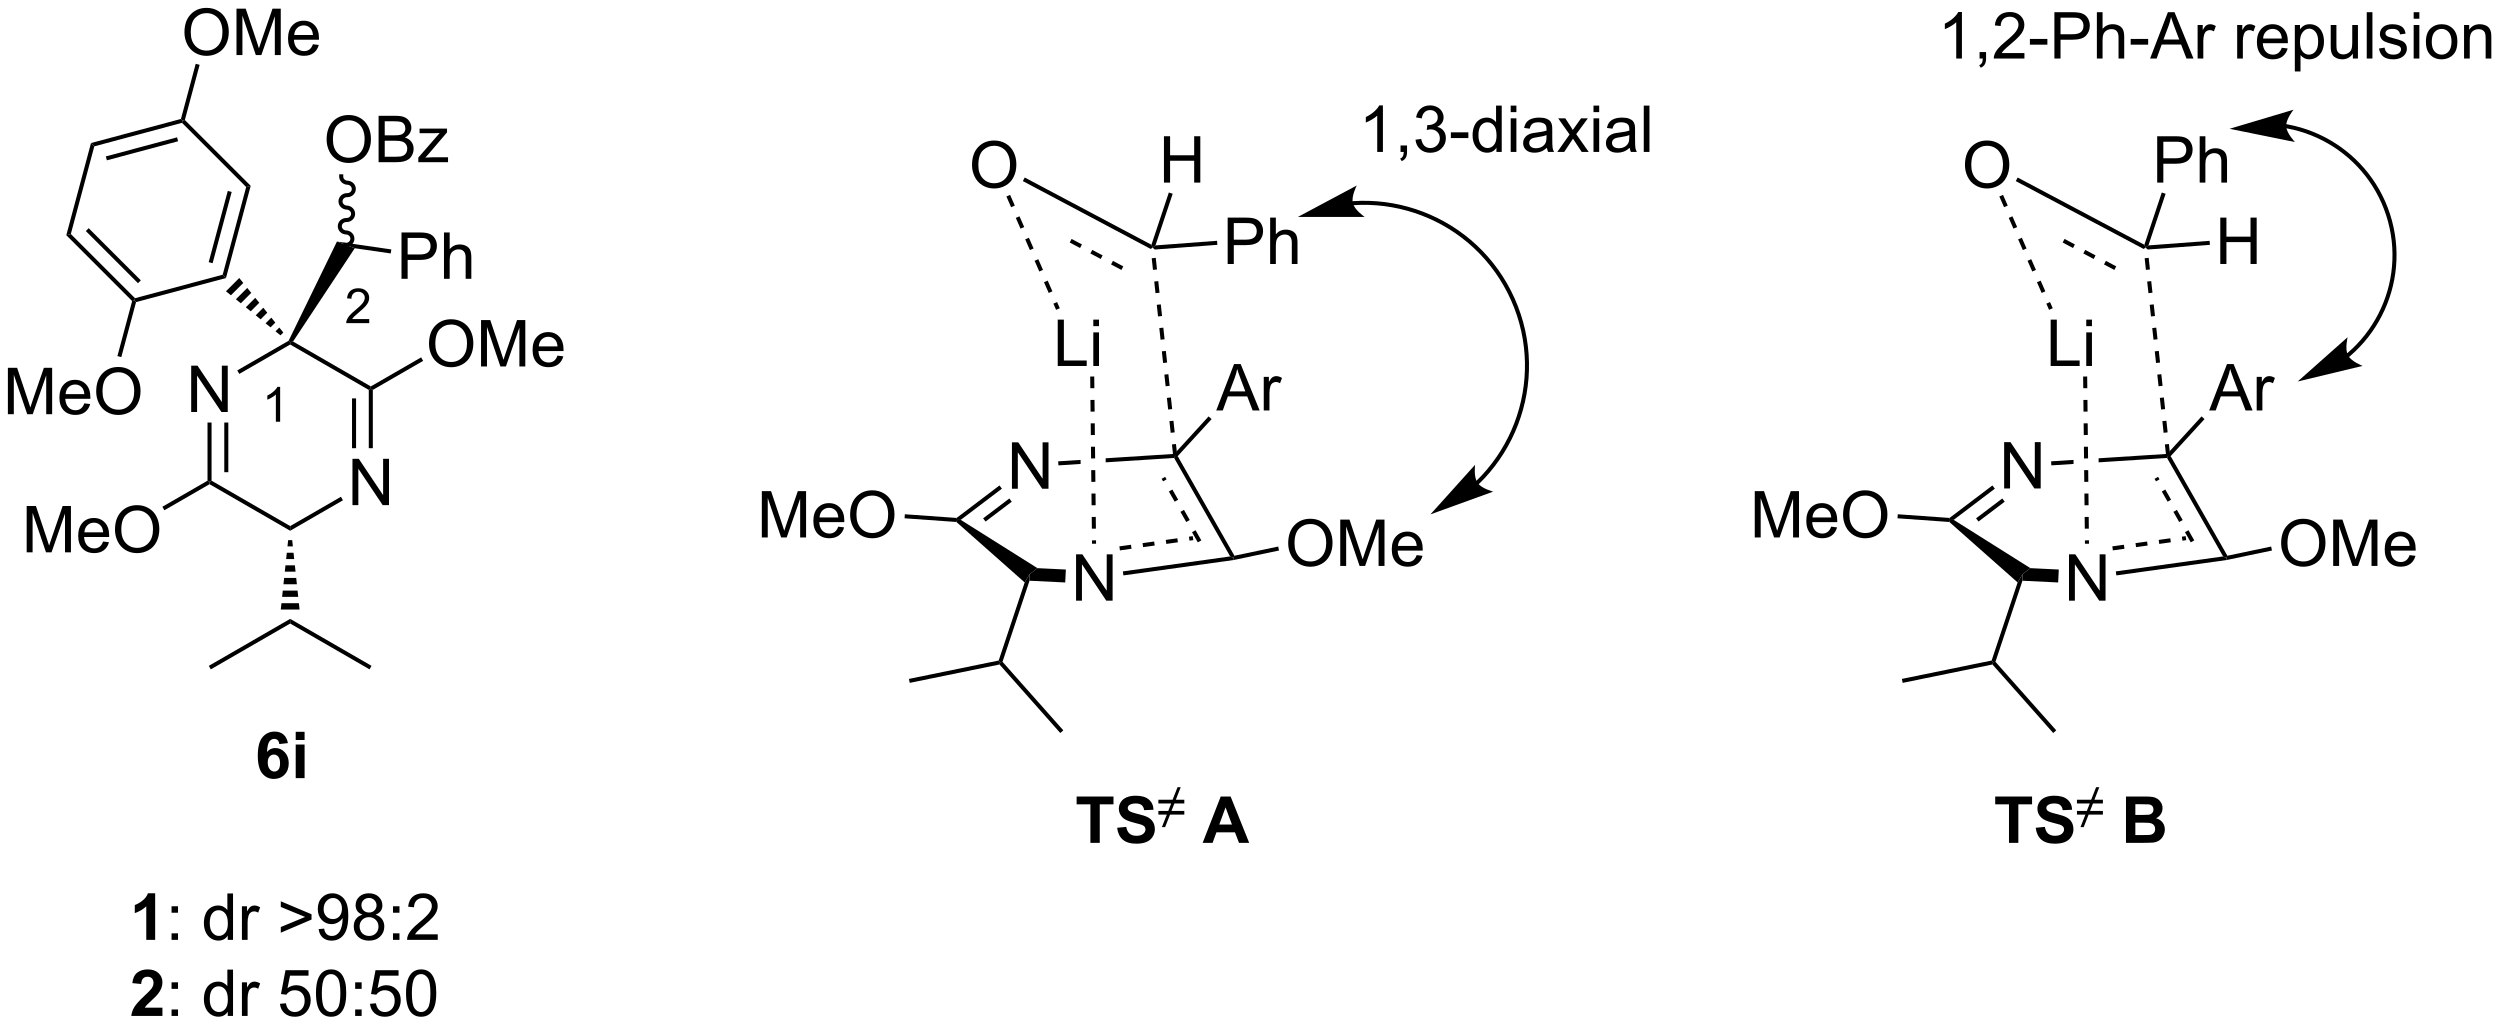 <?xml version="1.0" encoding="UTF-8"?>
<!DOCTYPE svg PUBLIC '-//W3C//DTD SVG 1.0//EN'
          'http://www.w3.org/TR/2001/REC-SVG-20010904/DTD/svg10.dtd'>
<svg stroke-dasharray="none" shape-rendering="auto" xmlns="http://www.w3.org/2000/svg" font-family="'Dialog'" text-rendering="auto" width="847" fill-opacity="1" color-interpolation="auto" color-rendering="auto" preserveAspectRatio="xMidYMid meet" font-size="12px" viewBox="0 0 847 348" fill="black" xmlns:xlink="http://www.w3.org/1999/xlink" stroke="black" image-rendering="auto" stroke-miterlimit="10" stroke-linecap="square" stroke-linejoin="miter" font-style="normal" stroke-width="1" height="348" stroke-dashoffset="0" font-weight="normal" stroke-opacity="1"
><!--Generated by the Batik Graphics2D SVG Generator--><defs id="genericDefs"
  /><g
  ><defs id="defs1"
    ><clipPath clipPathUnits="userSpaceOnUse" id="clipPath1"
      ><path d="M2.152 1.611 L319.667 1.611 L319.667 131.786 L2.152 131.786 L2.152 1.611 Z"
      /></clipPath
      ><clipPath clipPathUnits="userSpaceOnUse" id="clipPath2"
      ><path d="M77.746 -0.034 L77.746 126.522 L386.432 126.522 L386.432 -0.034 Z"
      /></clipPath
    ></defs
    ><g transform="scale(2.667,2.667) translate(-2.152,-1.611) matrix(1.029,0,0,1.029,-77.817,1.646)"
    ><path d="M202.643 60.3 L202.643 54.574 L203.422 54.574 L206.429 59.069 L206.429 54.574 L207.156 54.574 L207.156 60.3 L206.377 60.3 L203.369 55.8 L203.369 60.3 L202.643 60.3 Z" stroke="none" clip-path="url(#clipPath2)"
    /></g
    ><g transform="matrix(2.743,0,0,2.743,-213.251,0.092)"
    ><path d="M210.653 74.16 L210.653 68.433 L211.431 68.433 L214.439 72.928 L214.439 68.433 L215.166 68.433 L215.166 74.16 L214.387 74.16 L211.379 69.66 L211.379 74.16 L210.653 74.16 Z" stroke="none" clip-path="url(#clipPath2)"
    /></g
    ><g transform="matrix(2.743,0,0,2.743,-213.251,0.092)"
    ><path d="M201.192 59.927 L201.494 60.326 L196.409 64.177 L195.971 64.196 L195.895 63.94 ZM202.411 61.536 L199.174 63.988 L199.476 64.386 L202.713 61.934 Z" stroke="none" clip-path="url(#clipPath2)"
    /></g
    ><g transform="matrix(2.743,0,0,2.743,-213.251,0.092)"
    ><path d="M195.87 64.439 L195.971 64.196 L196.409 64.177 L205.882 70.141 L204.909 70.894 L204.308 71.907 Z" stroke="none" clip-path="url(#clipPath2)"
    /></g
    ><g transform="matrix(2.743,0,0,2.743,-213.251,0.092)"
    ><path d="M204.905 71.695 L204.909 70.894 L205.882 70.141 L209.392 70.312 L209.314 71.91 Z" stroke="none" clip-path="url(#clipPath2)"
    /></g
    ><g transform="matrix(2.743,0,0,2.743,-213.251,0.092)"
    ><path d="M216.503 71.037 L216.434 70.542 L229.689 68.693 L230.088 68.889 L230.131 69.136 ZM216.071 67.947 L217.503 67.747 L217.434 67.252 L216.002 67.451 ZM218.935 67.547 L220.367 67.347 L220.298 66.852 L218.866 67.052 ZM221.799 67.148 L223.23 66.948 L223.161 66.453 L221.73 66.652 ZM224.662 66.748 L225.133 66.682 L225.064 66.187 L224.593 66.253 Z" stroke="none" clip-path="url(#clipPath2)"
    /></g
    ><g transform="matrix(2.743,0,0,2.743,-213.251,0.092)"
    ><path d="M230.215 68.607 L230.088 68.889 L229.689 68.693 L222.761 56.531 L222.901 56.271 L223.208 56.306 ZM226.126 66.709 L225.411 65.453 L224.976 65.701 L225.692 66.957 ZM224.695 64.197 L223.98 62.941 L223.545 63.188 L224.261 64.445 ZM223.264 61.685 L222.548 60.429 L222.114 60.676 L222.83 61.932 ZM221.833 59.172 L221.655 58.861 L221.221 59.108 L221.399 59.42 Z" stroke="none" clip-path="url(#clipPath2)"
    /></g
    ><g transform="matrix(2.743,0,0,2.743,-213.251,0.092)"
    ><path d="M222.624 56.038 L214.309 56.572 L214.309 56.572 L214.314 57.072 L214.314 57.072 L222.761 56.531 L222.901 56.271 L222.624 56.038 ZM211.211 56.771 L208.442 56.948 L208.475 57.447 L211.216 57.271 L211.216 57.271 L211.211 56.771 Z" stroke="none" clip-path="url(#clipPath2)"
    /></g
    ><g transform="matrix(2.743,0,0,2.743,-213.251,0.092)"
    ><path d="M236.855 67.079 Q236.855 65.652 237.62 64.847 Q238.386 64.04 239.597 64.04 Q240.389 64.04 241.024 64.42 Q241.662 64.797 241.995 65.475 Q242.331 66.152 242.331 67.011 Q242.331 67.883 241.98 68.571 Q241.628 69.258 240.982 69.612 Q240.339 69.967 239.592 69.967 Q238.785 69.967 238.147 69.576 Q237.511 69.183 237.183 68.508 Q236.855 67.831 236.855 67.079 ZM237.636 67.089 Q237.636 68.126 238.191 68.722 Q238.748 69.316 239.589 69.316 Q240.443 69.316 240.995 68.714 Q241.55 68.112 241.55 67.008 Q241.55 66.308 241.313 65.787 Q241.076 65.266 240.62 64.98 Q240.167 64.691 239.6 64.691 Q238.795 64.691 238.214 65.245 Q237.636 65.797 237.636 67.089 ZM243.283 69.868 L243.283 64.141 L244.424 64.141 L245.781 68.196 Q245.968 68.761 246.054 69.042 Q246.15 68.73 246.359 68.126 L247.728 64.141 L248.749 64.141 L248.749 69.868 L248.018 69.868 L248.018 65.073 L246.353 69.868 L245.671 69.868 L244.015 64.993 L244.015 69.868 L243.283 69.868 ZM252.721 68.532 L253.447 68.62 Q253.275 69.258 252.809 69.61 Q252.346 69.961 251.624 69.961 Q250.713 69.961 250.179 69.402 Q249.648 68.839 249.648 67.829 Q249.648 66.782 250.187 66.204 Q250.726 65.626 251.585 65.626 Q252.416 65.626 252.942 66.193 Q253.471 66.758 253.471 67.784 Q253.471 67.847 253.468 67.972 L250.374 67.972 Q250.413 68.657 250.76 69.021 Q251.109 69.383 251.627 69.383 Q252.015 69.383 252.288 69.18 Q252.562 68.977 252.721 68.532 ZM250.413 67.394 L252.728 67.394 Q252.682 66.87 252.463 66.61 Q252.127 66.204 251.593 66.204 Q251.109 66.204 250.778 66.529 Q250.447 66.852 250.413 67.394 Z" stroke="none" clip-path="url(#clipPath2)"
    /></g
    ><g transform="matrix(2.743,0,0,2.743,-213.251,0.092)"
    ><path d="M230.131 69.136 L230.088 68.889 L230.215 68.607 L235.62 67.472 L235.723 67.961 Z" stroke="none" clip-path="url(#clipPath2)"
    /></g
    ><g transform="matrix(2.743,0,0,2.743,-213.251,0.092)"
    ><path d="M227.966 50.664 L230.166 44.937 L230.984 44.937 L233.328 50.664 L232.463 50.664 L231.796 48.929 L229.401 48.929 L228.773 50.664 L227.966 50.664 ZM229.619 48.312 L231.562 48.312 L230.963 46.726 Q230.69 46.002 230.557 45.539 Q230.447 46.088 230.25 46.633 L229.619 48.312 ZM233.835 50.664 L233.835 46.516 L234.468 46.516 L234.468 47.143 Q234.71 46.703 234.914 46.562 Q235.119 46.422 235.367 46.422 Q235.721 46.422 236.088 46.648 L235.846 47.299 Q235.588 47.148 235.33 47.148 Q235.101 47.148 234.916 47.286 Q234.734 47.424 234.656 47.672 Q234.539 48.047 234.539 48.492 L234.539 50.664 L233.835 50.664 Z" stroke="none" clip-path="url(#clipPath2)"
    /></g
    ><g transform="matrix(2.743,0,0,2.743,-213.251,0.092)"
    ><path d="M223.208 56.306 L222.901 56.271 L223.09 55.695 L227.024 51.398 L227.393 51.735 Z" stroke="none" clip-path="url(#clipPath2)"
    /></g
    ><g transform="matrix(2.743,0,0,2.743,-213.251,0.092)"
    ><path d="M204.308 71.907 L204.909 70.894 L204.905 71.695 L201.569 81.709 L201.286 81.767 L201.095 81.551 Z" stroke="none" clip-path="url(#clipPath2)"
    /></g
    ><g transform="matrix(2.743,0,0,2.743,-213.251,0.092)"
    ><path d="M201.195 82.041 L201.286 81.767 L201.569 81.709 L209.078 90.174 L208.704 90.506 Z" stroke="none" clip-path="url(#clipPath2)"
    /></g
    ><g transform="matrix(2.743,0,0,2.743,-213.251,0.092)"
    ><path d="M201.095 81.551 L201.286 81.767 L201.195 82.041 L190.109 84.311 L190.009 83.821 Z" stroke="none" clip-path="url(#clipPath2)"
    /></g
    ><g transform="matrix(2.743,0,0,2.743,-213.251,0.092)"
    ><path d="M171.84 66.353 L171.84 60.626 L172.981 60.626 L174.337 64.681 Q174.525 65.246 174.611 65.528 Q174.707 65.215 174.915 64.611 L176.285 60.626 L177.306 60.626 L177.306 66.353 L176.574 66.353 L176.574 61.559 L174.91 66.353 L174.228 66.353 L172.572 61.478 L172.572 66.353 L171.84 66.353 ZM181.277 65.017 L182.004 65.106 Q181.832 65.744 181.366 66.095 Q180.902 66.447 180.181 66.447 Q179.269 66.447 178.736 65.887 Q178.204 65.324 178.204 64.314 Q178.204 63.267 178.744 62.689 Q179.282 62.111 180.142 62.111 Q180.973 62.111 181.499 62.678 Q182.027 63.244 182.027 64.27 Q182.027 64.332 182.025 64.457 L178.931 64.457 Q178.97 65.142 179.316 65.507 Q179.665 65.869 180.184 65.869 Q180.572 65.869 180.845 65.665 Q181.119 65.462 181.277 65.017 ZM178.97 63.879 L181.285 63.879 Q181.238 63.356 181.019 63.095 Q180.684 62.689 180.15 62.689 Q179.665 62.689 179.335 63.014 Q179.004 63.337 178.97 63.879 ZM182.747 63.564 Q182.747 62.137 183.513 61.332 Q184.279 60.525 185.49 60.525 Q186.281 60.525 186.917 60.905 Q187.555 61.283 187.888 61.96 Q188.224 62.637 188.224 63.496 Q188.224 64.369 187.872 65.056 Q187.521 65.744 186.875 66.098 Q186.232 66.452 185.484 66.452 Q184.677 66.452 184.039 66.061 Q183.404 65.668 183.076 64.994 Q182.747 64.317 182.747 63.564 ZM183.529 63.574 Q183.529 64.611 184.083 65.207 Q184.641 65.801 185.482 65.801 Q186.336 65.801 186.888 65.199 Q187.443 64.598 187.443 63.494 Q187.443 62.793 187.206 62.272 Q186.969 61.751 186.513 61.465 Q186.06 61.176 185.492 61.176 Q184.688 61.176 184.107 61.731 Q183.529 62.283 183.529 63.574 Z" stroke="none" clip-path="url(#clipPath2)"
    /></g
    ><g transform="matrix(2.743,0,0,2.743,-213.251,0.092)"
    ><path d="M195.895 63.94 L195.971 64.196 L195.87 64.439 L189.47 63.983 L189.505 63.484 Z" stroke="none" clip-path="url(#clipPath2)"
    /></g
    ><g transform="matrix(2.743,0,0,2.743,-213.251,0.092)"
    ><path d="M229.378 32.571 L229.378 26.844 L231.54 26.844 Q232.11 26.844 232.409 26.899 Q232.831 26.969 233.115 27.167 Q233.402 27.363 233.576 27.719 Q233.751 28.073 233.751 28.5 Q233.751 29.23 233.284 29.738 Q232.821 30.243 231.605 30.243 L230.136 30.243 L230.136 32.571 L229.378 32.571 ZM230.136 29.566 L231.618 29.566 Q232.352 29.566 232.659 29.292 Q232.969 29.019 232.969 28.524 Q232.969 28.165 232.787 27.909 Q232.605 27.651 232.308 27.571 Q232.118 27.519 231.602 27.519 L230.136 27.519 L230.136 29.566 ZM234.626 32.571 L234.626 26.844 L235.329 26.844 L235.329 28.899 Q235.821 28.329 236.571 28.329 Q237.032 28.329 237.37 28.511 Q237.712 28.691 237.857 29.011 Q238.003 29.331 238.003 29.941 L238.003 32.571 L237.3 32.571 L237.3 29.941 Q237.3 29.415 237.071 29.175 Q236.844 28.933 236.425 28.933 Q236.113 28.933 235.837 29.097 Q235.563 29.258 235.446 29.537 Q235.329 29.813 235.329 30.3 L235.329 32.571 L234.626 32.571 Z" stroke="none" clip-path="url(#clipPath2)"
    /></g
    ><g transform="matrix(2.743,0,0,2.743,-213.251,0.092)"
    ><path d="M220.382 30.786 L220.106 30.556 L220.462 30.279 L228.067 29.708 L228.105 30.207 Z" stroke="none" clip-path="url(#clipPath2)"
    /></g
    ><g transform="matrix(2.743,0,0,2.743,-213.251,0.092)"
    ><path d="M197.803 20.36 Q197.803 18.933 198.568 18.128 Q199.334 17.321 200.545 17.321 Q201.337 17.321 201.972 17.701 Q202.61 18.079 202.943 18.756 Q203.279 19.433 203.279 20.292 Q203.279 21.165 202.928 21.852 Q202.576 22.54 201.93 22.894 Q201.287 23.248 200.54 23.248 Q199.732 23.248 199.094 22.857 Q198.459 22.464 198.131 21.79 Q197.803 21.112 197.803 20.36 ZM198.584 20.37 Q198.584 21.407 199.139 22.003 Q199.696 22.597 200.537 22.597 Q201.391 22.597 201.943 21.995 Q202.498 21.394 202.498 20.29 Q202.498 19.589 202.261 19.068 Q202.024 18.547 201.568 18.261 Q201.115 17.972 200.548 17.972 Q199.743 17.972 199.162 18.526 Q198.584 19.079 198.584 20.37 Z" stroke="none" clip-path="url(#clipPath2)"
    /></g
    ><g transform="matrix(2.743,0,0,2.743,-213.251,0.092)"
    ><path d="M219.962 30.197 L220.106 30.556 L219.871 30.715 L204.079 22.335 L204.313 21.893 ZM216.488 32.867 L215.211 32.189 L214.976 32.631 L216.253 33.308 ZM213.934 31.511 L212.656 30.834 L212.422 31.275 L213.699 31.953 ZM211.38 30.156 L210.102 29.479 L209.868 29.92 L211.145 30.598 Z" stroke="none" clip-path="url(#clipPath2)"
    /></g
    ><g transform="matrix(2.743,0,0,2.743,-213.251,0.092)"
    ><path d="M223.149 56.244 L222.993 54.807 L222.496 54.861 L222.652 56.298 ZM222.837 53.37 L222.681 51.933 L222.184 51.987 L222.34 53.424 ZM222.524 50.495 L222.368 49.058 L221.871 49.112 L222.027 50.549 ZM222.212 47.621 L222.056 46.184 L221.559 46.238 L221.715 47.675 ZM221.9 44.747 L221.743 43.309 L221.246 43.363 L221.403 44.801 ZM221.587 41.872 L221.431 40.435 L220.934 40.489 L221.09 41.926 ZM221.275 38.998 L221.119 37.561 L220.621 37.615 L220.778 39.052 ZM220.962 36.123 L220.806 34.686 L220.309 34.74 L220.465 36.177 ZM220.65 33.249 L220.494 31.812 L219.997 31.866 L220.153 33.303 Z" stroke="none" clip-path="url(#clipPath2)"
    /></g
    ><g transform="matrix(2.743,0,0,2.743,-213.251,0.092)"
    ><path d="M208.389 45.17 L208.389 39.444 L209.147 39.444 L209.147 44.493 L211.967 44.493 L211.967 45.17 L208.389 45.17 ZM212.783 40.251 L212.783 39.444 L213.486 39.444 L213.486 40.251 L212.783 40.251 ZM212.783 45.17 L212.783 41.022 L213.486 41.022 L213.486 45.17 L212.783 45.17 Z" stroke="none" clip-path="url(#clipPath2)"
    /></g
    ><g transform="matrix(2.743,0,0,2.743,-213.251,0.092)"
    ><path d="M212.399 46.473 L212.415 47.919 L212.915 47.913 L212.899 46.468 ZM212.43 49.364 L212.446 50.81 L212.946 50.804 L212.93 49.359 ZM212.462 52.255 L212.477 53.701 L212.977 53.696 L212.962 52.25 ZM212.493 55.147 L212.509 56.592 L213.009 56.587 L212.993 55.141 ZM212.524 58.038 L212.54 59.483 L213.04 59.478 L213.024 58.032 ZM212.556 60.929 L212.571 62.374 L213.071 62.369 L213.056 60.923 ZM212.587 63.82 L212.603 65.266 L213.103 65.26 L213.087 63.815 ZM212.619 66.711 L212.623 67.128 L213.123 67.123 L213.119 66.706 Z" stroke="none" clip-path="url(#clipPath2)"
    /></g
    ><g transform="matrix(2.743,0,0,2.743,-213.251,0.092)"
    ><path d="M202.048 24.235 L202.628 25.559 L203.086 25.359 L202.506 24.035 ZM203.209 26.883 L203.79 28.207 L204.247 28.006 L203.667 26.683 ZM204.37 29.531 L204.951 30.855 L205.409 30.654 L204.828 29.331 ZM205.531 32.179 L206.112 33.503 L206.57 33.302 L205.989 31.978 ZM206.692 34.827 L207.273 36.151 L207.731 35.95 L207.15 34.626 ZM207.853 37.475 L208.187 38.236 L208.645 38.036 L208.311 37.274 Z" stroke="none" clip-path="url(#clipPath2)"
    /></g
    ><g transform="matrix(2.743,0,0,2.743,-213.251,0.092)"
    ><path d="M221.508 22.521 L221.508 16.794 L222.266 16.794 L222.266 19.146 L225.242 19.146 L225.242 16.794 L226 16.794 L226 22.521 L225.242 22.521 L225.242 19.82 L222.266 19.82 L222.266 22.521 L221.508 22.521 Z" stroke="none" clip-path="url(#clipPath2)"
    /></g
    ><g transform="matrix(2.743,0,0,2.743,-213.251,0.092)"
    ><path d="M220.462 30.279 L220.106 30.556 L219.962 30.197 L222.113 23.742 L222.588 23.9 Z" stroke="none" clip-path="url(#clipPath2)"
    /></g
    ><g transform="matrix(2.743,0,0,2.743,-213.251,0.092)"
    ><path d="M260.379 59.783 L260.382 59.781 L260.392 59.771 C260.399 59.764 260.407 59.756 260.414 59.749 C260.653 59.518 260.885 59.281 261.111 59.04 C262.916 57.107 264.313 54.853 265.246 52.42 C267.112 47.553 267.12 41.976 264.832 36.843 C262.545 31.71 258.393 27.987 253.525 26.121 C251.093 25.188 248.482 24.719 245.838 24.77 C245.507 24.776 245.177 24.79 244.846 24.813 C244.835 24.814 244.825 24.814 244.814 24.815 L244.806 24.816 L244.803 24.816 L244.801 24.816 L244.551 24.834 L244.587 25.333 L244.836 25.315 L244.838 25.315 L244.842 25.315 L244.849 25.314 C244.859 25.313 244.869 25.313 244.879 25.312 C245.202 25.29 245.526 25.276 245.848 25.27 C248.427 25.22 250.974 25.678 253.346 26.587 C258.09 28.406 262.142 32.035 264.376 37.047 C266.609 42.058 266.598 47.498 264.779 52.241 C263.869 54.613 262.507 56.813 260.745 58.698 C260.525 58.934 260.299 59.165 260.066 59.39 C260.059 59.397 260.052 59.404 260.045 59.411 L260.034 59.422 L260.03 59.425 L259.851 59.599 L260.2 59.958 L260.379 59.783 ZM254.422 63.499 L262.174 60.689 C262.174 60.689 260.717 60.314 260.228 59.589 C259.739 58.863 259.94 57.371 259.94 57.371 ZM238.05 26.762 L246.296 26.757 C246.296 26.757 245.053 25.909 244.84 25.06 C244.627 24.211 245.324 22.877 245.324 22.877 Z" stroke="none" clip-path="url(#clipPath2)"
    /></g
    ><g transform="matrix(2.743,0,0,2.743,-213.251,0.092)"
    ><path d="M248.553 18.735 L247.85 18.735 L247.85 14.253 Q247.594 14.495 247.183 14.737 Q246.772 14.979 246.443 15.102 L246.443 14.422 Q247.032 14.144 247.472 13.75 Q247.915 13.354 248.1 12.985 L248.553 12.985 L248.553 18.735 ZM250.731 18.735 L250.731 17.933 L251.533 17.933 L251.533 18.735 Q251.533 19.177 251.377 19.448 Q251.221 19.719 250.88 19.867 L250.684 19.568 Q250.908 19.469 251.012 19.279 Q251.119 19.091 251.13 18.735 L250.731 18.735 ZM252.579 17.222 L253.282 17.128 Q253.404 17.727 253.693 17.99 Q253.985 18.253 254.404 18.253 Q254.899 18.253 255.24 17.909 Q255.584 17.565 255.584 17.058 Q255.584 16.573 255.266 16.261 Q254.951 15.946 254.462 15.946 Q254.264 15.946 253.967 16.024 L254.045 15.407 Q254.115 15.414 254.157 15.414 Q254.607 15.414 254.967 15.18 Q255.326 14.946 255.326 14.456 Q255.326 14.071 255.063 13.818 Q254.803 13.563 254.389 13.563 Q253.977 13.563 253.704 13.821 Q253.43 14.078 253.352 14.594 L252.649 14.469 Q252.779 13.761 253.235 13.373 Q253.693 12.985 254.373 12.985 Q254.842 12.985 255.235 13.185 Q255.631 13.386 255.839 13.735 Q256.048 14.081 256.048 14.472 Q256.048 14.844 255.847 15.149 Q255.649 15.453 255.258 15.633 Q255.766 15.75 256.048 16.12 Q256.329 16.487 256.329 17.042 Q256.329 17.792 255.782 18.315 Q255.235 18.836 254.399 18.836 Q253.647 18.836 253.147 18.388 Q252.649 17.938 252.579 17.222 ZM256.947 17.016 L256.947 16.308 L259.106 16.308 L259.106 17.016 L256.947 17.016 ZM262.575 18.735 L262.575 18.211 Q262.182 18.828 261.416 18.828 Q260.919 18.828 260.502 18.555 Q260.088 18.282 259.859 17.792 Q259.63 17.3 259.63 16.664 Q259.63 16.042 259.835 15.537 Q260.044 15.032 260.458 14.763 Q260.872 14.492 261.385 14.492 Q261.76 14.492 262.051 14.651 Q262.346 14.808 262.528 15.063 L262.528 13.008 L263.228 13.008 L263.228 18.735 L262.575 18.735 ZM260.353 16.664 Q260.353 17.461 260.69 17.857 Q261.025 18.25 261.481 18.25 Q261.942 18.25 262.265 17.873 Q262.588 17.495 262.588 16.722 Q262.588 15.87 262.26 15.472 Q261.932 15.073 261.45 15.073 Q260.981 15.073 260.666 15.456 Q260.353 15.839 260.353 16.664 ZM264.337 13.815 L264.337 13.008 L265.04 13.008 L265.04 13.815 L264.337 13.815 ZM264.337 18.735 L264.337 14.586 L265.04 14.586 L265.04 18.735 L264.337 18.735 ZM268.817 18.222 Q268.426 18.555 268.065 18.693 Q267.705 18.828 267.291 18.828 Q266.606 18.828 266.239 18.495 Q265.872 18.159 265.872 17.641 Q265.872 17.336 266.01 17.084 Q266.15 16.831 266.374 16.68 Q266.598 16.526 266.88 16.448 Q267.088 16.394 267.505 16.344 Q268.356 16.242 268.76 16.102 Q268.762 15.956 268.762 15.917 Q268.762 15.487 268.565 15.313 Q268.294 15.073 267.762 15.073 Q267.268 15.073 267.031 15.248 Q266.794 15.422 266.682 15.862 L265.994 15.769 Q266.088 15.328 266.301 15.058 Q266.518 14.784 266.924 14.638 Q267.33 14.492 267.864 14.492 Q268.395 14.492 268.726 14.617 Q269.059 14.742 269.216 14.933 Q269.372 15.12 269.434 15.409 Q269.471 15.589 269.471 16.058 L269.471 16.995 Q269.471 17.977 269.515 18.237 Q269.559 18.495 269.692 18.735 L268.958 18.735 Q268.848 18.516 268.817 18.222 ZM268.76 16.651 Q268.377 16.808 267.611 16.917 Q267.176 16.98 266.997 17.058 Q266.817 17.136 266.718 17.287 Q266.622 17.438 266.622 17.62 Q266.622 17.901 266.835 18.089 Q267.049 18.276 267.458 18.276 Q267.864 18.276 268.179 18.099 Q268.497 17.922 268.645 17.612 Q268.76 17.375 268.76 16.909 L268.76 16.651 ZM270.092 18.735 L271.608 16.578 L270.204 14.586 L271.084 14.586 L271.719 15.558 Q271.899 15.836 272.009 16.024 Q272.18 15.766 272.326 15.565 L273.024 14.586 L273.865 14.586 L272.43 16.539 L273.975 18.735 L273.11 18.735 L272.259 17.446 L272.032 17.097 L270.943 18.735 L270.092 18.735 ZM274.563 13.815 L274.563 13.008 L275.266 13.008 L275.266 13.815 L274.563 13.815 ZM274.563 18.735 L274.563 14.586 L275.266 14.586 L275.266 18.735 L274.563 18.735 ZM279.044 18.222 Q278.653 18.555 278.291 18.693 Q277.932 18.828 277.518 18.828 Q276.833 18.828 276.466 18.495 Q276.098 18.159 276.098 17.641 Q276.098 17.336 276.236 17.084 Q276.377 16.831 276.601 16.68 Q276.825 16.526 277.106 16.448 Q277.315 16.394 277.731 16.344 Q278.583 16.242 278.986 16.102 Q278.989 15.956 278.989 15.917 Q278.989 15.487 278.791 15.313 Q278.52 15.073 277.989 15.073 Q277.494 15.073 277.257 15.248 Q277.02 15.422 276.908 15.862 L276.221 15.769 Q276.315 15.328 276.528 15.058 Q276.744 14.784 277.15 14.638 Q277.557 14.492 278.091 14.492 Q278.622 14.492 278.952 14.617 Q279.286 14.742 279.442 14.933 Q279.598 15.12 279.661 15.409 Q279.697 15.589 279.697 16.058 L279.697 16.995 Q279.697 17.977 279.741 18.237 Q279.786 18.495 279.919 18.735 L279.184 18.735 Q279.075 18.516 279.044 18.222 ZM278.986 16.651 Q278.603 16.808 277.838 16.917 Q277.403 16.98 277.223 17.058 Q277.044 17.136 276.945 17.287 Q276.848 17.438 276.848 17.62 Q276.848 17.901 277.062 18.089 Q277.275 18.276 277.684 18.276 Q278.091 18.276 278.406 18.099 Q278.723 17.922 278.872 17.612 Q278.986 17.375 278.986 16.909 L278.986 16.651 ZM280.772 18.735 L280.772 13.008 L281.475 13.008 L281.475 18.735 L280.772 18.735 Z" stroke="none" clip-path="url(#clipPath2)"
    /></g
    ><g transform="matrix(2.743,0,0,2.743,-213.251,0.092)"
    ><path d="M325.285 60.3 L325.285 54.574 L326.064 54.574 L329.072 59.069 L329.072 54.574 L329.798 54.574 L329.798 60.3 L329.02 60.3 L326.012 55.8 L326.012 60.3 L325.285 60.3 Z" stroke="none" clip-path="url(#clipPath2)"
    /></g
    ><g transform="matrix(2.743,0,0,2.743,-213.251,0.092)"
    ><path d="M333.295 74.16 L333.295 68.433 L334.074 68.433 L337.081 72.928 L337.081 68.433 L337.808 68.433 L337.808 74.16 L337.029 74.16 L334.021 69.66 L334.021 74.16 L333.295 74.16 Z" stroke="none" clip-path="url(#clipPath2)"
    /></g
    ><g transform="matrix(2.743,0,0,2.743,-213.251,0.092)"
    ><path d="M323.834 59.927 L324.136 60.326 L319.052 64.177 L318.613 64.196 L318.537 63.94 ZM325.053 61.536 L321.816 63.988 L322.118 64.386 L325.355 61.934 Z" stroke="none" clip-path="url(#clipPath2)"
    /></g
    ><g transform="matrix(2.743,0,0,2.743,-213.251,0.092)"
    ><path d="M318.512 64.439 L318.613 64.196 L319.052 64.177 L328.524 70.141 L327.551 70.894 L326.95 71.907 Z" stroke="none" clip-path="url(#clipPath2)"
    /></g
    ><g transform="matrix(2.743,0,0,2.743,-213.251,0.092)"
    ><path d="M327.548 71.695 L327.551 70.894 L328.524 70.141 L332.034 70.312 L331.956 71.91 Z" stroke="none" clip-path="url(#clipPath2)"
    /></g
    ><g transform="matrix(2.743,0,0,2.743,-213.251,0.092)"
    ><path d="M339.145 71.037 L339.076 70.542 L352.331 68.693 L352.731 68.889 L352.774 69.136 ZM338.714 67.947 L340.146 67.747 L340.077 67.252 L338.645 67.451 ZM341.577 67.547 L343.009 67.347 L342.94 66.852 L341.508 67.052 ZM344.441 67.148 L345.873 66.948 L345.804 66.453 L344.372 66.652 ZM347.305 66.748 L347.776 66.682 L347.707 66.187 L347.236 66.253 Z" stroke="none" clip-path="url(#clipPath2)"
    /></g
    ><g transform="matrix(2.743,0,0,2.743,-213.251,0.092)"
    ><path d="M352.858 68.607 L352.731 68.889 L352.331 68.693 L345.403 56.531 L345.543 56.271 L345.851 56.306 ZM348.769 66.709 L348.053 65.453 L347.619 65.701 L348.334 66.957 ZM347.337 64.197 L346.622 62.941 L346.188 63.188 L346.903 64.445 ZM345.906 61.685 L345.191 60.429 L344.757 60.676 L345.472 61.932 ZM344.475 59.172 L344.298 58.861 L343.863 59.108 L344.041 59.42 Z" stroke="none" clip-path="url(#clipPath2)"
    /></g
    ><g transform="matrix(2.743,0,0,2.743,-213.251,0.092)"
    ><path d="M345.266 56.038 L336.951 56.572 L336.951 56.572 L336.956 57.072 L345.403 56.531 L345.543 56.271 L345.266 56.038 ZM333.853 56.771 L331.085 56.948 L331.117 57.447 L333.858 57.271 L333.858 57.271 L333.853 56.771 Z" stroke="none" clip-path="url(#clipPath2)"
    /></g
    ><g transform="matrix(2.743,0,0,2.743,-213.251,0.092)"
    ><path d="M359.497 67.079 Q359.497 65.652 360.263 64.847 Q361.029 64.04 362.239 64.04 Q363.031 64.04 363.666 64.42 Q364.305 64.797 364.638 65.475 Q364.974 66.152 364.974 67.011 Q364.974 67.883 364.622 68.571 Q364.271 69.258 363.625 69.612 Q362.982 69.967 362.234 69.967 Q361.427 69.967 360.789 69.576 Q360.154 69.183 359.825 68.508 Q359.497 67.831 359.497 67.079 ZM360.279 67.089 Q360.279 68.126 360.833 68.722 Q361.39 69.316 362.232 69.316 Q363.086 69.316 363.638 68.714 Q364.192 68.112 364.192 67.008 Q364.192 66.308 363.955 65.787 Q363.719 65.266 363.263 64.98 Q362.81 64.691 362.242 64.691 Q361.437 64.691 360.857 65.245 Q360.279 65.797 360.279 67.089 ZM365.926 69.868 L365.926 64.141 L367.066 64.141 L368.423 68.196 Q368.611 68.761 368.696 69.042 Q368.793 68.73 369.001 68.126 L370.371 64.141 L371.392 64.141 L371.392 69.868 L370.66 69.868 L370.66 65.073 L368.996 69.868 L368.314 69.868 L366.657 64.993 L366.657 69.868 L365.926 69.868 ZM375.363 68.532 L376.09 68.62 Q375.918 69.258 375.452 69.61 Q374.988 69.961 374.267 69.961 Q373.355 69.961 372.821 69.402 Q372.29 68.839 372.29 67.829 Q372.29 66.782 372.829 66.204 Q373.368 65.626 374.228 65.626 Q375.058 65.626 375.584 66.193 Q376.113 66.758 376.113 67.784 Q376.113 67.847 376.111 67.972 L373.017 67.972 Q373.056 68.657 373.402 69.021 Q373.751 69.383 374.269 69.383 Q374.657 69.383 374.931 69.18 Q375.204 68.977 375.363 68.532 ZM373.056 67.394 L375.371 67.394 Q375.324 66.87 375.105 66.61 Q374.769 66.204 374.236 66.204 Q373.751 66.204 373.42 66.529 Q373.09 66.852 373.056 67.394 Z" stroke="none" clip-path="url(#clipPath2)"
    /></g
    ><g transform="matrix(2.743,0,0,2.743,-213.251,0.092)"
    ><path d="M352.774 69.136 L352.731 68.889 L352.858 68.607 L358.262 67.472 L358.365 67.961 Z" stroke="none" clip-path="url(#clipPath2)"
    /></g
    ><g transform="matrix(2.743,0,0,2.743,-213.251,0.092)"
    ><path d="M350.608 50.664 L352.809 44.937 L353.626 44.937 L355.97 50.664 L355.106 50.664 L354.439 48.929 L352.043 48.929 L351.415 50.664 L350.608 50.664 ZM352.262 48.312 L354.204 48.312 L353.606 46.726 Q353.332 46.002 353.199 45.539 Q353.09 46.088 352.892 46.633 L352.262 48.312 ZM356.478 50.664 L356.478 46.516 L357.111 46.516 L357.111 47.143 Q357.353 46.703 357.556 46.562 Q357.762 46.422 358.009 46.422 Q358.363 46.422 358.731 46.648 L358.488 47.299 Q358.231 47.148 357.973 47.148 Q357.743 47.148 357.559 47.286 Q357.376 47.424 357.298 47.672 Q357.181 48.047 357.181 48.492 L357.181 50.664 L356.478 50.664 Z" stroke="none" clip-path="url(#clipPath2)"
    /></g
    ><g transform="matrix(2.743,0,0,2.743,-213.251,0.092)"
    ><path d="M345.851 56.306 L345.543 56.271 L345.732 55.695 L349.666 51.398 L350.035 51.735 Z" stroke="none" clip-path="url(#clipPath2)"
    /></g
    ><g transform="matrix(2.743,0,0,2.743,-213.251,0.092)"
    ><path d="M326.95 71.907 L327.551 70.894 L327.548 71.695 L324.211 81.709 L323.929 81.767 L323.737 81.551 Z" stroke="none" clip-path="url(#clipPath2)"
    /></g
    ><g transform="matrix(2.743,0,0,2.743,-213.251,0.092)"
    ><path d="M323.837 82.041 L323.929 81.767 L324.211 81.709 L331.72 90.174 L331.346 90.506 Z" stroke="none" clip-path="url(#clipPath2)"
    /></g
    ><g transform="matrix(2.743,0,0,2.743,-213.251,0.092)"
    ><path d="M323.737 81.551 L323.929 81.767 L323.837 82.041 L312.752 84.311 L312.651 83.821 Z" stroke="none" clip-path="url(#clipPath2)"
    /></g
    ><g transform="matrix(2.743,0,0,2.743,-213.251,0.092)"
    ><path d="M294.482 66.353 L294.482 60.626 L295.623 60.626 L296.98 64.681 Q297.167 65.246 297.253 65.528 Q297.349 65.215 297.558 64.611 L298.928 60.626 L299.948 60.626 L299.948 66.353 L299.216 66.353 L299.216 61.559 L297.553 66.353 L296.87 66.353 L295.214 61.478 L295.214 66.353 L294.482 66.353 ZM303.92 65.017 L304.646 65.106 Q304.474 65.744 304.008 66.095 Q303.545 66.447 302.823 66.447 Q301.912 66.447 301.378 65.887 Q300.847 65.324 300.847 64.314 Q300.847 63.267 301.386 62.689 Q301.925 62.111 302.784 62.111 Q303.615 62.111 304.141 62.678 Q304.67 63.244 304.67 64.27 Q304.67 64.332 304.667 64.457 L301.573 64.457 Q301.612 65.142 301.959 65.507 Q302.308 65.869 302.826 65.869 Q303.214 65.869 303.487 65.665 Q303.761 65.462 303.92 65.017 ZM301.612 63.879 L303.928 63.879 Q303.881 63.356 303.662 63.095 Q303.326 62.689 302.792 62.689 Q302.308 62.689 301.977 63.014 Q301.646 63.337 301.612 63.879 ZM305.39 63.564 Q305.39 62.137 306.155 61.332 Q306.921 60.525 308.132 60.525 Q308.924 60.525 309.559 60.905 Q310.197 61.283 310.53 61.96 Q310.866 62.637 310.866 63.496 Q310.866 64.369 310.515 65.056 Q310.163 65.744 309.517 66.098 Q308.874 66.452 308.127 66.452 Q307.319 66.452 306.681 66.061 Q306.046 65.668 305.718 64.994 Q305.39 64.317 305.39 63.564 ZM306.171 63.574 Q306.171 64.611 306.726 65.207 Q307.283 65.801 308.124 65.801 Q308.978 65.801 309.53 65.199 Q310.085 64.598 310.085 63.494 Q310.085 62.793 309.848 62.272 Q309.611 61.751 309.155 61.465 Q308.702 61.176 308.135 61.176 Q307.33 61.176 306.749 61.731 Q306.171 62.283 306.171 63.574 Z" stroke="none" clip-path="url(#clipPath2)"
    /></g
    ><g transform="matrix(2.743,0,0,2.743,-213.251,0.092)"
    ><path d="M318.537 63.94 L318.613 64.196 L318.512 64.439 L312.112 63.983 L312.147 63.484 Z" stroke="none" clip-path="url(#clipPath2)"
    /></g
    ><g transform="matrix(2.743,0,0,2.743,-213.251,0.092)"
    ><path d="M351.981 32.571 L351.981 26.844 L352.739 26.844 L352.739 29.196 L355.716 29.196 L355.716 26.844 L356.474 26.844 L356.474 32.571 L355.716 32.571 L355.716 29.87 L352.739 29.87 L352.739 32.571 L351.981 32.571 Z" stroke="none" clip-path="url(#clipPath2)"
    /></g
    ><g transform="matrix(2.743,0,0,2.743,-213.251,0.092)"
    ><path d="M343.024 30.786 L342.748 30.556 L343.104 30.279 L350.663 29.712 L350.7 30.21 Z" stroke="none" clip-path="url(#clipPath2)"
    /></g
    ><g transform="matrix(2.743,0,0,2.743,-213.251,0.092)"
    ><path d="M320.445 20.36 Q320.445 18.933 321.211 18.128 Q321.976 17.321 323.187 17.321 Q323.979 17.321 324.614 17.701 Q325.252 18.079 325.586 18.756 Q325.922 19.433 325.922 20.292 Q325.922 21.165 325.57 21.852 Q325.219 22.54 324.573 22.894 Q323.93 23.248 323.182 23.248 Q322.375 23.248 321.737 22.857 Q321.101 22.464 320.773 21.79 Q320.445 21.112 320.445 20.36 ZM321.226 20.37 Q321.226 21.407 321.781 22.003 Q322.338 22.597 323.18 22.597 Q324.034 22.597 324.586 21.995 Q325.14 21.394 325.14 20.29 Q325.14 19.589 324.903 19.068 Q324.666 18.547 324.211 18.261 Q323.758 17.972 323.19 17.972 Q322.385 17.972 321.805 18.526 Q321.226 19.079 321.226 20.37 Z" stroke="none" clip-path="url(#clipPath2)"
    /></g
    ><g transform="matrix(2.743,0,0,2.743,-213.251,0.092)"
    ><path d="M342.604 30.197 L342.748 30.556 L342.514 30.715 L326.721 22.335 L326.956 21.893 ZM339.13 32.867 L337.853 32.189 L337.619 32.631 L338.896 33.308 ZM336.576 31.511 L335.299 30.834 L335.065 31.275 L336.342 31.953 ZM334.022 30.156 L332.745 29.479 L332.51 29.92 L333.788 30.598 Z" stroke="none" clip-path="url(#clipPath2)"
    /></g
    ><g transform="matrix(2.743,0,0,2.743,-213.251,0.092)"
    ><path d="M345.792 56.244 L345.635 54.807 L345.139 54.861 L345.295 56.298 ZM345.479 53.37 L345.323 51.933 L344.826 51.987 L344.982 53.424 ZM345.167 50.495 L345.011 49.058 L344.514 49.112 L344.67 50.549 ZM344.854 47.621 L344.698 46.184 L344.201 46.238 L344.357 47.675 ZM344.542 44.747 L344.386 43.309 L343.889 43.363 L344.045 44.801 ZM344.23 41.872 L344.073 40.435 L343.576 40.489 L343.733 41.926 ZM343.917 38.998 L343.761 37.561 L343.264 37.615 L343.42 39.052 ZM343.605 36.123 L343.449 34.686 L342.951 34.74 L343.108 36.177 ZM343.292 33.249 L343.136 31.812 L342.639 31.866 L342.795 33.303 Z" stroke="none" clip-path="url(#clipPath2)"
    /></g
    ><g transform="matrix(2.743,0,0,2.743,-213.251,0.092)"
    ><path d="M331.031 45.17 L331.031 39.444 L331.789 39.444 L331.789 44.493 L334.609 44.493 L334.609 45.17 L331.031 45.17 ZM335.426 40.251 L335.426 39.444 L336.129 39.444 L336.129 40.251 L335.426 40.251 ZM335.426 45.17 L335.426 41.022 L336.129 41.022 L336.129 45.17 L335.426 45.17 Z" stroke="none" clip-path="url(#clipPath2)"
    /></g
    ><g transform="matrix(2.743,0,0,2.743,-213.251,0.092)"
    ><path d="M335.041 46.473 L335.057 47.919 L335.557 47.913 L335.541 46.468 ZM335.073 49.364 L335.088 50.81 L335.588 50.804 L335.573 49.359 ZM335.104 52.255 L335.12 53.701 L335.62 53.696 L335.604 52.25 ZM335.135 55.147 L335.151 56.592 L335.651 56.587 L335.635 55.141 ZM335.167 58.038 L335.182 59.483 L335.682 59.478 L335.667 58.032 ZM335.198 60.929 L335.214 62.374 L335.714 62.369 L335.698 60.923 ZM335.229 63.82 L335.245 65.266 L335.745 65.26 L335.729 63.815 ZM335.261 66.711 L335.265 67.128 L335.765 67.123 L335.761 66.706 Z" stroke="none" clip-path="url(#clipPath2)"
    /></g
    ><g transform="matrix(2.743,0,0,2.743,-213.251,0.092)"
    ><path d="M324.69 24.235 L325.271 25.559 L325.729 25.359 L325.148 24.035 ZM325.851 26.883 L326.432 28.207 L326.89 28.006 L326.309 26.683 ZM327.012 29.531 L327.593 30.855 L328.051 30.654 L327.47 29.331 ZM328.174 32.179 L328.754 33.503 L329.212 33.302 L328.632 31.978 ZM329.335 34.827 L329.915 36.151 L330.373 35.95 L329.793 34.626 ZM330.496 37.475 L330.83 38.236 L331.288 38.036 L330.954 37.274 Z" stroke="none" clip-path="url(#clipPath2)"
    /></g
    ><g transform="matrix(2.743,0,0,2.743,-213.251,0.092)"
    ><path d="M344.189 22.521 L344.189 16.794 L346.351 16.794 Q346.921 16.794 347.221 16.849 Q347.642 16.919 347.926 17.117 Q348.213 17.313 348.387 17.669 Q348.562 18.024 348.562 18.451 Q348.562 19.18 348.096 19.688 Q347.632 20.193 346.416 20.193 L344.947 20.193 L344.947 22.521 L344.189 22.521 ZM344.947 19.516 L346.429 19.516 Q347.163 19.516 347.471 19.242 Q347.781 18.969 347.781 18.474 Q347.781 18.115 347.598 17.86 Q347.416 17.602 347.119 17.521 Q346.929 17.469 346.413 17.469 L344.947 17.469 L344.947 19.516 ZM349.437 22.521 L349.437 16.794 L350.14 16.794 L350.14 18.849 Q350.632 18.279 351.382 18.279 Q351.843 18.279 352.182 18.461 Q352.523 18.641 352.668 18.961 Q352.814 19.281 352.814 19.891 L352.814 22.521 L352.111 22.521 L352.111 19.891 Q352.111 19.365 351.882 19.125 Q351.656 18.883 351.236 18.883 Q350.924 18.883 350.648 19.047 Q350.374 19.209 350.257 19.487 Q350.14 19.763 350.14 20.25 L350.14 22.521 L349.437 22.521 Z" stroke="none" clip-path="url(#clipPath2)"
    /></g
    ><g transform="matrix(2.743,0,0,2.743,-213.251,0.092)"
    ><path d="M343.104 30.279 L342.748 30.556 L342.604 30.197 L344.756 23.742 L345.23 23.9 Z" stroke="none" clip-path="url(#clipPath2)"
    /></g
    ><g transform="matrix(2.743,0,0,2.743,-213.251,0.092)"
    ><path d="M367.899 44.046 L367.899 44.045 L367.901 44.044 L367.904 44.042 C367.956 43.998 368.006 43.956 368.056 43.912 C368.257 43.738 368.453 43.56 368.645 43.378 C369.029 43.012 369.393 42.63 369.738 42.232 C370.427 41.435 371.038 40.575 371.561 39.664 C373.657 36.021 374.361 31.581 373.182 27.207 C372.003 22.834 369.162 19.349 365.519 17.253 C364.609 16.729 363.649 16.292 362.653 15.95 C362.154 15.779 361.647 15.631 361.132 15.508 C360.874 15.447 360.615 15.392 360.354 15.343 C360.322 15.337 360.289 15.331 360.256 15.325 C360.24 15.322 360.224 15.319 360.207 15.316 L360.183 15.312 L359.937 15.268 L359.849 15.76 L360.095 15.804 L360.119 15.808 C360.135 15.811 360.151 15.814 360.167 15.817 C360.199 15.822 360.23 15.828 360.262 15.834 C360.515 15.882 360.767 15.935 361.016 15.995 C361.515 16.114 362.007 16.257 362.49 16.423 C363.457 16.755 364.387 17.178 365.27 17.686 C368.798 19.716 371.555 23.092 372.699 27.337 C373.844 31.583 373.158 35.887 371.128 39.415 C370.62 40.298 370.028 41.132 369.36 41.904 C369.026 42.291 368.672 42.662 368.3 43.016 C368.115 43.192 367.924 43.365 367.729 43.533 C367.681 43.575 367.631 43.618 367.582 43.659 L367.578 43.662 L367.575 43.665 L367.575 43.665 L367.385 43.827 L367.708 44.208 L367.899 44.046 ZM361.542 47.086 L369.56 45.16 C369.56 45.16 368.153 44.625 367.749 43.849 C367.344 43.074 367.711 41.614 367.711 41.614 ZM353.127 15.874 L361.209 17.512 C361.209 17.512 360.159 16.433 360.12 15.559 C360.081 14.684 361.029 13.516 361.029 13.516 Z" stroke="none" clip-path="url(#clipPath2)"
    /></g
    ><g transform="matrix(2.743,0,0,2.743,-213.251,0.092)"
    ><path d="M320.07 7.2 L319.367 7.2 L319.367 2.718 Q319.112 2.96 318.7 3.203 Q318.289 3.445 317.961 3.567 L317.961 2.888 Q318.549 2.609 318.989 2.216 Q319.432 1.82 319.617 1.45 L320.07 1.45 L320.07 7.2 ZM322.249 7.2 L322.249 6.398 L323.051 6.398 L323.051 7.2 Q323.051 7.643 322.894 7.913 Q322.738 8.184 322.397 8.333 L322.202 8.033 Q322.426 7.934 322.53 7.744 Q322.637 7.557 322.647 7.2 L322.249 7.2 ZM327.789 6.523 L327.789 7.2 L324.002 7.2 Q323.995 6.945 324.086 6.71 Q324.229 6.325 324.547 5.95 Q324.867 5.575 325.469 5.083 Q326.401 4.317 326.729 3.869 Q327.057 3.421 327.057 3.023 Q327.057 2.606 326.758 2.32 Q326.461 2.031 325.979 2.031 Q325.471 2.031 325.166 2.335 Q324.862 2.64 324.859 3.179 L324.135 3.106 Q324.211 2.296 324.695 1.875 Q325.18 1.45 325.995 1.45 Q326.82 1.45 327.299 1.908 Q327.781 2.364 327.781 3.038 Q327.781 3.382 327.64 3.716 Q327.5 4.046 327.172 4.413 Q326.846 4.781 326.088 5.421 Q325.456 5.953 325.276 6.143 Q325.096 6.333 324.979 6.523 L327.789 6.523 ZM328.465 5.481 L328.465 4.773 L330.624 4.773 L330.624 5.481 L328.465 5.481 ZM331.491 7.2 L331.491 1.473 L333.652 1.473 Q334.223 1.473 334.522 1.528 Q334.944 1.598 335.228 1.796 Q335.514 1.992 335.689 2.348 Q335.863 2.703 335.863 3.13 Q335.863 3.859 335.397 4.367 Q334.933 4.872 333.717 4.872 L332.249 4.872 L332.249 7.2 L331.491 7.2 ZM332.249 4.195 L333.73 4.195 Q334.465 4.195 334.772 3.921 Q335.082 3.648 335.082 3.153 Q335.082 2.794 334.9 2.538 Q334.717 2.281 334.42 2.2 Q334.23 2.148 333.715 2.148 L332.249 2.148 L332.249 4.195 ZM336.738 7.2 L336.738 1.473 L337.441 1.473 L337.441 3.528 Q337.933 2.958 338.683 2.958 Q339.144 2.958 339.483 3.14 Q339.824 3.32 339.97 3.64 Q340.116 3.96 340.116 4.57 L340.116 7.2 L339.413 7.2 L339.413 4.57 Q339.413 4.044 339.183 3.804 Q338.957 3.562 338.538 3.562 Q338.225 3.562 337.949 3.726 Q337.676 3.888 337.558 4.166 Q337.441 4.442 337.441 4.929 L337.441 7.2 L336.738 7.2 ZM340.914 5.481 L340.914 4.773 L343.073 4.773 L343.073 5.481 L340.914 5.481 ZM343.31 7.2 L345.51 1.473 L346.328 1.473 L348.672 7.2 L347.807 7.2 L347.14 5.466 L344.745 5.466 L344.117 7.2 L343.31 7.2 ZM344.963 4.848 L346.906 4.848 L346.307 3.263 Q346.034 2.538 345.901 2.075 Q345.791 2.624 345.594 3.169 L344.963 4.848 ZM349.18 7.2 L349.18 3.052 L349.812 3.052 L349.812 3.679 Q350.055 3.239 350.258 3.098 Q350.463 2.958 350.711 2.958 Q351.065 2.958 351.432 3.184 L351.19 3.835 Q350.932 3.684 350.674 3.684 Q350.445 3.684 350.26 3.822 Q350.078 3.96 350 4.208 Q349.883 4.583 349.883 5.028 L349.883 7.2 L349.18 7.2 ZM354.066 7.2 L354.066 3.052 L354.699 3.052 L354.699 3.679 Q354.941 3.239 355.144 3.098 Q355.35 2.958 355.598 2.958 Q355.952 2.958 356.319 3.184 L356.077 3.835 Q355.819 3.684 355.561 3.684 Q355.332 3.684 355.147 3.822 Q354.965 3.96 354.887 4.208 Q354.769 4.583 354.769 5.028 L354.769 7.2 L354.066 7.2 ZM359.577 5.864 L360.303 5.953 Q360.131 6.591 359.665 6.942 Q359.202 7.294 358.48 7.294 Q357.569 7.294 357.035 6.734 Q356.504 6.171 356.504 5.161 Q356.504 4.114 357.043 3.536 Q357.582 2.958 358.441 2.958 Q359.272 2.958 359.798 3.526 Q360.327 4.091 360.327 5.117 Q360.327 5.179 360.324 5.304 L357.23 5.304 Q357.269 5.989 357.616 6.354 Q357.965 6.716 358.483 6.716 Q358.871 6.716 359.144 6.513 Q359.418 6.309 359.577 5.864 ZM357.269 4.726 L359.584 4.726 Q359.538 4.203 359.319 3.942 Q358.983 3.536 358.449 3.536 Q357.965 3.536 357.634 3.861 Q357.303 4.184 357.269 4.726 ZM361.187 8.791 L361.187 3.052 L361.828 3.052 L361.828 3.591 Q362.055 3.273 362.338 3.117 Q362.625 2.958 363.031 2.958 Q363.562 2.958 363.969 3.231 Q364.375 3.505 364.581 4.002 Q364.789 4.5 364.789 5.093 Q364.789 5.731 364.56 6.242 Q364.331 6.75 363.896 7.023 Q363.461 7.294 362.979 7.294 Q362.627 7.294 362.349 7.145 Q362.07 6.997 361.89 6.77 L361.89 8.791 L361.187 8.791 ZM361.823 5.148 Q361.823 5.95 362.146 6.333 Q362.471 6.716 362.932 6.716 Q363.401 6.716 363.734 6.32 Q364.07 5.921 364.07 5.091 Q364.07 4.296 363.742 3.903 Q363.416 3.507 362.963 3.507 Q362.515 3.507 362.169 3.929 Q361.823 4.348 361.823 5.148 ZM368.355 7.2 L368.355 6.591 Q367.871 7.294 367.038 7.294 Q366.67 7.294 366.353 7.153 Q366.035 7.013 365.879 6.799 Q365.725 6.585 365.663 6.278 Q365.621 6.07 365.621 5.622 L365.621 3.052 L366.324 3.052 L366.324 5.351 Q366.324 5.903 366.366 6.093 Q366.433 6.372 366.647 6.531 Q366.863 6.687 367.178 6.687 Q367.496 6.687 367.772 6.526 Q368.051 6.364 368.165 6.085 Q368.28 5.804 368.28 5.273 L368.28 3.052 L368.983 3.052 L368.983 7.2 L368.355 7.2 ZM370.07 7.2 L370.07 1.473 L370.773 1.473 L370.773 7.2 L370.07 7.2 ZM371.582 5.96 L372.277 5.851 Q372.334 6.27 372.603 6.494 Q372.871 6.716 373.35 6.716 Q373.834 6.716 374.069 6.518 Q374.303 6.32 374.303 6.054 Q374.303 5.817 374.098 5.679 Q373.952 5.585 373.379 5.442 Q372.605 5.247 372.306 5.104 Q372.006 4.96 371.853 4.71 Q371.699 4.458 371.699 4.153 Q371.699 3.874 371.824 3.64 Q371.952 3.403 372.17 3.247 Q372.334 3.124 372.618 3.041 Q372.902 2.958 373.225 2.958 Q373.715 2.958 374.082 3.098 Q374.452 3.239 374.626 3.479 Q374.803 3.718 374.871 4.122 L374.183 4.216 Q374.137 3.895 373.91 3.716 Q373.686 3.536 373.277 3.536 Q372.793 3.536 372.584 3.697 Q372.379 3.856 372.379 4.07 Q372.379 4.208 372.465 4.317 Q372.551 4.429 372.733 4.505 Q372.84 4.544 373.355 4.684 Q374.1 4.882 374.394 5.01 Q374.691 5.138 374.858 5.38 Q375.027 5.622 375.027 5.981 Q375.027 6.333 374.822 6.643 Q374.616 6.953 374.228 7.125 Q373.842 7.294 373.355 7.294 Q372.545 7.294 372.121 6.958 Q371.699 6.622 371.582 5.96 ZM375.866 2.281 L375.866 1.473 L376.569 1.473 L376.569 2.281 L375.866 2.281 ZM375.866 7.2 L375.866 3.052 L376.569 3.052 L376.569 7.2 L375.866 7.2 ZM377.377 5.125 Q377.377 3.973 378.018 3.419 Q378.555 2.958 379.323 2.958 Q380.18 2.958 380.721 3.518 Q381.265 4.078 381.265 5.067 Q381.265 5.867 381.023 6.328 Q380.784 6.786 380.325 7.041 Q379.867 7.294 379.323 7.294 Q378.453 7.294 377.914 6.737 Q377.377 6.177 377.377 5.125 ZM378.101 5.125 Q378.101 5.921 378.448 6.32 Q378.797 6.716 379.323 6.716 Q379.846 6.716 380.193 6.317 Q380.541 5.919 380.541 5.101 Q380.541 4.333 380.193 3.937 Q379.844 3.538 379.323 3.538 Q378.797 3.538 378.448 3.934 Q378.101 4.328 378.101 5.125 ZM382.09 7.2 L382.09 3.052 L382.723 3.052 L382.723 3.64 Q383.178 2.958 384.043 2.958 Q384.418 2.958 384.73 3.093 Q385.045 3.226 385.202 3.445 Q385.358 3.663 385.42 3.966 Q385.459 4.161 385.459 4.648 L385.459 7.2 L384.756 7.2 L384.756 4.677 Q384.756 4.247 384.673 4.033 Q384.592 3.82 384.384 3.695 Q384.176 3.567 383.894 3.567 Q383.444 3.567 383.118 3.854 Q382.793 4.138 382.793 4.934 L382.793 7.2 L382.09 7.2 Z" stroke="none" clip-path="url(#clipPath2)"
    /></g
    ><g transform="matrix(2.743,0,0,2.743,-213.251,0.092)"
    ><path d="M101.359 50.858 L101.359 45.131 L102.138 45.131 L105.145 49.626 L105.145 45.131 L105.872 45.131 L105.872 50.858 L105.093 50.858 L102.085 46.358 L102.085 50.858 L101.359 50.858 Z" stroke="none" clip-path="url(#clipPath2)"
    /></g
    ><g transform="matrix(2.743,0,0,2.743,-213.251,0.092)"
    ><path d="M121.278 62.358 L121.278 56.631 L122.056 56.631 L125.064 61.126 L125.064 56.631 L125.791 56.631 L125.791 62.358 L125.012 62.358 L122.004 57.858 L122.004 62.358 L121.278 62.358 Z" stroke="none" clip-path="url(#clipPath2)"
    /></g
    ><g transform="matrix(2.743,0,0,2.743,-213.251,0.092)"
    ><path d="M103.375 52.158 L103.875 52.158 L103.875 59.339 L103.625 59.483 L103.375 59.339 ZM105.445 52.158 L105.445 58.288 L105.945 58.288 L105.945 52.158 Z" stroke="none" clip-path="url(#clipPath2)"
    /></g
    ><g transform="matrix(2.743,0,0,2.743,-213.251,0.092)"
    ><path d="M103.625 59.772 L103.625 59.483 L103.875 59.339 L113.584 64.944 L113.584 65.522 Z" stroke="none" clip-path="url(#clipPath2)"
    /></g
    ><g transform="matrix(2.743,0,0,2.743,-213.251,0.092)"
    ><path d="M113.584 65.522 L113.584 64.944 L119.853 61.325 L120.103 61.758 Z" stroke="none" clip-path="url(#clipPath2)"
    /></g
    ><g transform="matrix(2.743,0,0,2.743,-213.251,0.092)"
    ><path d="M123.793 55.324 L123.293 55.324 L123.293 48.127 L123.543 47.983 L123.793 48.127 ZM121.723 55.324 L121.723 49.178 L121.223 49.178 L121.223 55.324 Z" stroke="none" clip-path="url(#clipPath2)"
    /></g
    ><g transform="matrix(2.743,0,0,2.743,-213.251,0.092)"
    ><path d="M123.543 47.694 L123.543 47.983 L123.293 48.127 L113.584 42.522 L113.584 42.233 L113.939 42.149 Z" stroke="none" clip-path="url(#clipPath2)"
    /></g
    ><g transform="matrix(2.743,0,0,2.743,-213.251,0.092)"
    ><path d="M113.394 42.054 L113.584 42.233 L113.584 42.522 L107.3 46.15 L107.05 45.717 Z" stroke="none" clip-path="url(#clipPath2)"
    /></g
    ><g transform="matrix(2.743,0,0,2.743,-213.251,0.092)"
    ><path d="M130.732 42.438 Q130.732 41.011 131.498 40.206 Q132.263 39.399 133.474 39.399 Q134.266 39.399 134.901 39.779 Q135.539 40.157 135.873 40.834 Q136.208 41.511 136.208 42.37 Q136.208 43.243 135.857 43.93 Q135.505 44.618 134.859 44.972 Q134.216 45.326 133.469 45.326 Q132.662 45.326 132.024 44.935 Q131.388 44.542 131.06 43.868 Q130.732 43.191 130.732 42.438 ZM131.513 42.449 Q131.513 43.485 132.068 44.081 Q132.625 44.675 133.466 44.675 Q134.321 44.675 134.873 44.074 Q135.427 43.472 135.427 42.368 Q135.427 41.667 135.19 41.146 Q134.953 40.626 134.498 40.339 Q134.044 40.05 133.477 40.05 Q132.672 40.05 132.091 40.605 Q131.513 41.157 131.513 42.449 ZM137.16 45.227 L137.16 39.501 L138.301 39.501 L139.658 43.555 Q139.845 44.12 139.931 44.402 Q140.028 44.089 140.236 43.485 L141.606 39.501 L142.626 39.501 L142.626 45.227 L141.895 45.227 L141.895 40.433 L140.231 45.227 L139.548 45.227 L137.892 40.352 L137.892 45.227 L137.16 45.227 ZM146.598 43.891 L147.324 43.98 Q147.153 44.618 146.686 44.969 Q146.223 45.321 145.501 45.321 Q144.59 45.321 144.056 44.761 Q143.525 44.199 143.525 43.188 Q143.525 42.141 144.064 41.563 Q144.603 40.985 145.462 40.985 Q146.293 40.985 146.819 41.553 Q147.348 42.118 147.348 43.144 Q147.348 43.206 147.345 43.331 L144.251 43.331 Q144.291 44.016 144.637 44.381 Q144.986 44.743 145.504 44.743 Q145.892 44.743 146.166 44.54 Q146.439 44.337 146.598 43.891 ZM144.291 42.753 L146.606 42.753 Q146.559 42.23 146.34 41.969 Q146.004 41.563 145.47 41.563 Q144.986 41.563 144.655 41.889 Q144.324 42.212 144.291 42.753 Z" stroke="none" clip-path="url(#clipPath2)"
    /></g
    ><g transform="matrix(2.743,0,0,2.743,-213.251,0.092)"
    ><path d="M123.793 48.127 L123.543 47.983 L123.543 47.694 L129.757 44.107 L130.007 44.54 Z" stroke="none" clip-path="url(#clipPath2)"
    /></g
    ><g transform="matrix(2.743,0,0,2.743,-213.251,0.092)"
    ><path d="M81.039 68.189 L81.039 62.462 L82.179 62.462 L83.536 66.517 Q83.724 67.082 83.809 67.363 Q83.906 67.05 84.114 66.446 L85.484 62.462 L86.505 62.462 L86.505 68.189 L85.773 68.189 L85.773 63.394 L84.109 68.189 L83.427 68.189 L81.77 63.313 L81.77 68.189 L81.039 68.189 ZM90.476 66.853 L91.203 66.941 Q91.031 67.579 90.565 67.931 Q90.101 68.282 89.38 68.282 Q88.468 68.282 87.934 67.722 Q87.403 67.16 87.403 66.149 Q87.403 65.103 87.942 64.524 Q88.481 63.946 89.341 63.946 Q90.171 63.946 90.698 64.514 Q91.226 65.079 91.226 66.105 Q91.226 66.168 91.224 66.293 L88.13 66.293 Q88.169 66.978 88.515 67.342 Q88.864 67.704 89.382 67.704 Q89.77 67.704 90.044 67.501 Q90.317 67.298 90.476 66.853 ZM88.169 65.715 L90.484 65.715 Q90.437 65.191 90.218 64.931 Q89.882 64.524 89.349 64.524 Q88.864 64.524 88.533 64.85 Q88.203 65.173 88.169 65.715 ZM91.946 65.399 Q91.946 63.972 92.712 63.168 Q93.478 62.36 94.688 62.36 Q95.48 62.36 96.115 62.741 Q96.754 63.118 97.087 63.795 Q97.423 64.472 97.423 65.332 Q97.423 66.204 97.071 66.892 Q96.72 67.579 96.074 67.933 Q95.431 68.287 94.683 68.287 Q93.876 68.287 93.238 67.897 Q92.603 67.504 92.274 66.829 Q91.946 66.152 91.946 65.399 ZM92.728 65.41 Q92.728 66.446 93.282 67.043 Q93.839 67.636 94.681 67.636 Q95.535 67.636 96.087 67.035 Q96.641 66.433 96.641 65.329 Q96.641 64.629 96.404 64.108 Q96.168 63.587 95.712 63.3 Q95.259 63.011 94.691 63.011 Q93.886 63.011 93.306 63.566 Q92.728 64.118 92.728 65.41 Z" stroke="none" clip-path="url(#clipPath2)"
    /></g
    ><g transform="matrix(2.743,0,0,2.743,-213.251,0.092)"
    ><path d="M103.375 59.339 L103.625 59.483 L103.625 59.772 L98.047 62.992 L97.797 62.559 Z" stroke="none" clip-path="url(#clipPath2)"
    /></g
    ><g transform="matrix(2.743,0,0,2.743,-213.251,0.092)"
    ><path d="M113.834 66.678 L113.917 67.458 L113.251 67.458 L113.334 66.678 ZM113.999 68.237 L114.082 69.016 L113.086 69.016 L113.168 68.237 ZM114.165 69.795 L114.248 70.574 L112.92 70.574 L113.003 69.795 ZM114.33 71.353 L114.413 72.132 L112.755 72.132 L112.838 71.353 ZM114.496 72.911 L114.578 73.69 L112.589 73.69 L112.672 72.911 ZM114.661 74.469 L114.744 75.249 L112.424 75.249 L112.507 74.469 Z" stroke="none" clip-path="url(#clipPath2)"
    /></g
    ><g transform="matrix(2.743,0,0,2.743,-213.251,0.092)"
    ><path d="M113.584 76.983 L113.584 76.405 L123.635 82.208 L123.385 82.641 Z" stroke="none" clip-path="url(#clipPath2)"
    /></g
    ><g transform="matrix(2.743,0,0,2.743,-213.251,0.092)"
    ><path d="M113.584 76.405 L113.584 76.983 L103.783 82.641 L103.533 82.208 Z" stroke="none" clip-path="url(#clipPath2)"
    /></g
    ><g transform="matrix(2.743,0,0,2.743,-213.251,0.092)"
    ><path d="M112.385 41.387 L111.773 40.892 L112.243 40.422 L112.738 41.034 ZM111.161 40.398 L110.549 39.903 L111.254 39.198 L111.749 39.81 ZM109.937 39.408 L109.325 38.913 L110.264 37.974 L110.759 38.586 ZM108.714 38.418 L108.102 37.923 L109.274 36.751 L109.769 37.362 ZM107.49 37.428 L106.878 36.933 L108.284 35.527 L108.779 36.139 ZM106.266 36.438 L105.654 35.944 L107.295 34.303 L107.79 34.915 Z" stroke="none" clip-path="url(#clipPath2)"
    /></g
    ><g transform="matrix(2.743,0,0,2.743,-213.251,0.092)"
    ><path d="M113.939 42.149 L113.584 42.233 L113.394 42.054 L119.361 29.803 L121.562 30.627 Z" stroke="none" clip-path="url(#clipPath2)"
    /></g
    ><g transform="matrix(2.743,0,0,2.743,-213.251,0.092)"
    ><path d="M105.656 34.305 L105.248 33.897 L108.15 23.068 L108.707 22.918 ZM104.004 32.476 L106.361 23.676 L105.878 23.547 L103.52 32.346 Z" stroke="none" clip-path="url(#clipPath2)"
    /></g
    ><g transform="matrix(2.743,0,0,2.743,-213.251,0.092)"
    ><path d="M108.707 22.918 L108.15 23.068 L100.222 15.14 L100.297 14.861 L100.576 14.787 Z" stroke="none" clip-path="url(#clipPath2)"
    /></g
    ><g transform="matrix(2.743,0,0,2.743,-213.251,0.092)"
    ><path d="M100.093 14.657 L100.297 14.861 L100.222 15.14 L89.393 18.042 L88.984 17.634 ZM99.614 16.928 L90.814 19.286 L90.944 19.769 L99.743 17.412 Z" stroke="none" clip-path="url(#clipPath2)"
    /></g
    ><g transform="matrix(2.743,0,0,2.743,-213.251,0.092)"
    ><path d="M88.984 17.634 L89.393 18.042 L86.491 28.871 L85.933 29.02 Z" stroke="none" clip-path="url(#clipPath2)"
    /></g
    ><g transform="matrix(2.743,0,0,2.743,-213.251,0.092)"
    ><path d="M85.933 29.02 L86.491 28.871 L94.419 36.799 L94.344 37.078 L94.065 37.152 ZM88.344 28.504 L94.786 34.946 L95.139 34.592 L88.698 28.15 Z" stroke="none" clip-path="url(#clipPath2)"
    /></g
    ><g transform="matrix(2.743,0,0,2.743,-213.251,0.092)"
    ><path d="M94.548 37.282 L94.344 37.078 L94.419 36.799 L105.248 33.897 L105.656 34.305 Z" stroke="none" clip-path="url(#clipPath2)"
    /></g
    ><g transform="matrix(2.743,0,0,2.743,-213.251,0.092)"
    ><path d="M100.526 3.978 Q100.526 2.55 101.291 1.746 Q102.057 0.939 103.268 0.939 Q104.06 0.939 104.695 1.319 Q105.333 1.696 105.666 2.373 Q106.002 3.05 106.002 3.91 Q106.002 4.782 105.651 5.47 Q105.299 6.157 104.653 6.511 Q104.01 6.866 103.263 6.866 Q102.456 6.866 101.818 6.475 Q101.182 6.082 100.854 5.407 Q100.526 4.73 100.526 3.978 ZM101.307 3.988 Q101.307 5.024 101.862 5.621 Q102.419 6.215 103.26 6.215 Q104.115 6.215 104.666 5.613 Q105.221 5.011 105.221 3.907 Q105.221 3.207 104.984 2.686 Q104.747 2.165 104.291 1.879 Q103.838 1.589 103.271 1.589 Q102.466 1.589 101.885 2.144 Q101.307 2.696 101.307 3.988 ZM106.954 6.767 L106.954 1.04 L108.095 1.04 L109.452 5.095 Q109.639 5.66 109.725 5.941 Q109.822 5.629 110.03 5.024 L111.4 1.04 L112.421 1.04 L112.421 6.767 L111.689 6.767 L111.689 1.972 L110.025 6.767 L109.342 6.767 L107.686 1.892 L107.686 6.767 L106.954 6.767 ZM116.392 5.431 L117.118 5.519 Q116.947 6.157 116.48 6.509 Q116.017 6.86 115.296 6.86 Q114.384 6.86 113.85 6.301 Q113.319 5.738 113.319 4.728 Q113.319 3.681 113.858 3.103 Q114.397 2.524 115.256 2.524 Q116.087 2.524 116.613 3.092 Q117.142 3.657 117.142 4.683 Q117.142 4.746 117.139 4.871 L114.046 4.871 Q114.085 5.556 114.431 5.92 Q114.78 6.282 115.298 6.282 Q115.686 6.282 115.96 6.079 Q116.233 5.876 116.392 5.431 ZM114.085 4.293 L116.4 4.293 Q116.353 3.769 116.134 3.509 Q115.798 3.103 115.264 3.103 Q114.78 3.103 114.449 3.428 Q114.118 3.751 114.085 4.293 Z" stroke="none" clip-path="url(#clipPath2)"
    /></g
    ><g transform="matrix(2.743,0,0,2.743,-213.251,0.092)"
    ><path d="M100.576 14.787 L100.297 14.861 L100.093 14.657 L101.918 7.844 L102.401 7.974 Z" stroke="none" clip-path="url(#clipPath2)"
    /></g
    ><g transform="matrix(2.743,0,0,2.743,-213.251,0.092)"
    ><path d="M78.718 51.122 L78.718 45.395 L79.858 45.395 L81.215 49.45 Q81.403 50.015 81.489 50.297 Q81.585 49.984 81.793 49.38 L83.163 45.395 L84.184 45.395 L84.184 51.122 L83.452 51.122 L83.452 46.328 L81.788 51.122 L81.106 51.122 L79.45 46.247 L79.45 51.122 L78.718 51.122 ZM88.155 49.786 L88.882 49.875 Q88.71 50.513 88.244 50.864 Q87.78 51.216 87.059 51.216 Q86.147 51.216 85.614 50.656 Q85.082 50.093 85.082 49.083 Q85.082 48.036 85.621 47.458 Q86.16 46.88 87.02 46.88 Q87.851 46.88 88.377 47.448 Q88.905 48.013 88.905 49.039 Q88.905 49.101 88.903 49.226 L85.809 49.226 Q85.848 49.911 86.194 50.276 Q86.543 50.638 87.061 50.638 Q87.45 50.638 87.723 50.435 Q87.996 50.231 88.155 49.786 ZM85.848 48.648 L88.163 48.648 Q88.116 48.125 87.897 47.864 Q87.561 47.458 87.028 47.458 Q86.543 47.458 86.213 47.784 Q85.882 48.106 85.848 48.648 ZM89.625 48.333 Q89.625 46.906 90.391 46.101 Q91.157 45.294 92.368 45.294 Q93.159 45.294 93.795 45.674 Q94.433 46.052 94.766 46.729 Q95.102 47.406 95.102 48.265 Q95.102 49.138 94.75 49.825 Q94.399 50.513 93.753 50.867 Q93.11 51.221 92.362 51.221 Q91.555 51.221 90.917 50.83 Q90.282 50.437 89.953 49.763 Q89.625 49.086 89.625 48.333 ZM90.407 48.343 Q90.407 49.38 90.961 49.976 Q91.519 50.57 92.36 50.57 Q93.214 50.57 93.766 49.968 Q94.321 49.367 94.321 48.263 Q94.321 47.562 94.084 47.041 Q93.847 46.52 93.391 46.234 Q92.938 45.945 92.37 45.945 Q91.565 45.945 90.985 46.5 Q90.407 47.052 90.407 48.343 Z" stroke="none" clip-path="url(#clipPath2)"
    /></g
    ><g transform="matrix(2.743,0,0,2.743,-213.251,0.092)"
    ><path d="M94.065 37.152 L94.344 37.078 L94.548 37.282 L92.728 44.075 L92.245 43.946 Z" stroke="none" clip-path="url(#clipPath2)"
    /></g
    ><g transform="matrix(2.743,0,0,2.743,-213.251,0.092)"
    ><path d="M127.335 34.404 L127.335 28.678 L129.496 28.678 Q130.066 28.678 130.366 28.732 Q130.788 28.803 131.072 29.001 Q131.358 29.196 131.533 29.553 Q131.707 29.907 131.707 30.334 Q131.707 31.063 131.241 31.571 Q130.777 32.076 129.561 32.076 L128.093 32.076 L128.093 34.404 L127.335 34.404 ZM128.093 31.399 L129.574 31.399 Q130.309 31.399 130.616 31.126 Q130.926 30.852 130.926 30.357 Q130.926 29.998 130.744 29.743 Q130.561 29.485 130.264 29.404 Q130.074 29.352 129.559 29.352 L128.093 29.352 L128.093 31.399 ZM132.582 34.404 L132.582 28.678 L133.285 28.678 L133.285 30.732 Q133.777 30.162 134.527 30.162 Q134.988 30.162 135.327 30.344 Q135.668 30.524 135.814 30.844 Q135.96 31.165 135.96 31.774 L135.96 34.404 L135.257 34.404 L135.257 31.774 Q135.257 31.248 135.027 31.009 Q134.801 30.766 134.382 30.766 Q134.069 30.766 133.793 30.93 Q133.52 31.092 133.402 31.37 Q133.285 31.646 133.285 32.133 L133.285 34.404 L132.582 34.404 Z" stroke="none" clip-path="url(#clipPath2)"
    /></g
    ><g transform="matrix(2.743,0,0,2.743,-213.251,0.092)"
    ><path d="M121.562 30.627 L119.361 29.803 L126.078 30.776 L126.007 31.271 Z" stroke="none" clip-path="url(#clipPath2)"
    /></g
    ><g transform="matrix(2.743,0,0,2.743,-213.251,0.092)"
    ><path d="M118.085 17.21 Q118.085 15.783 118.85 14.978 Q119.616 14.171 120.827 14.171 Q121.618 14.171 122.254 14.551 Q122.892 14.929 123.225 15.606 Q123.561 16.283 123.561 17.142 Q123.561 18.015 123.21 18.702 Q122.858 19.39 122.212 19.744 Q121.569 20.098 120.822 20.098 Q120.014 20.098 119.376 19.707 Q118.741 19.314 118.413 18.64 Q118.085 17.962 118.085 17.21 ZM118.866 17.22 Q118.866 18.257 119.421 18.853 Q119.978 19.447 120.819 19.447 Q121.673 19.447 122.225 18.845 Q122.78 18.244 122.78 17.14 Q122.78 16.439 122.543 15.918 Q122.306 15.397 121.85 15.111 Q121.397 14.822 120.829 14.822 Q120.025 14.822 119.444 15.377 Q118.866 15.929 118.866 17.22 ZM124.505 19.999 L124.505 14.272 L126.654 14.272 Q127.31 14.272 127.706 14.447 Q128.104 14.619 128.328 14.981 Q128.552 15.343 128.552 15.736 Q128.552 16.103 128.351 16.429 Q128.154 16.752 127.753 16.952 Q128.271 17.103 128.549 17.47 Q128.831 17.837 128.831 18.337 Q128.831 18.741 128.659 19.087 Q128.49 19.431 128.24 19.619 Q127.99 19.806 127.612 19.903 Q127.237 19.999 126.69 19.999 L124.505 19.999 ZM125.263 16.679 L126.503 16.679 Q127.005 16.679 127.224 16.611 Q127.513 16.525 127.659 16.327 Q127.807 16.127 127.807 15.827 Q127.807 15.541 127.669 15.325 Q127.534 15.108 127.279 15.028 Q127.026 14.947 126.409 14.947 L125.263 14.947 L125.263 16.679 ZM125.263 19.322 L126.69 19.322 Q127.057 19.322 127.206 19.296 Q127.466 19.249 127.641 19.14 Q127.818 19.03 127.93 18.822 Q128.044 18.611 128.044 18.337 Q128.044 18.017 127.88 17.783 Q127.716 17.546 127.424 17.45 Q127.135 17.353 126.588 17.353 L125.263 17.353 L125.263 19.322 ZM129.411 19.999 L129.411 19.429 L132.052 16.397 Q131.604 16.421 131.26 16.421 L129.568 16.421 L129.568 15.851 L132.958 15.851 L132.958 16.314 L130.714 18.947 L130.279 19.429 Q130.753 19.392 131.167 19.392 L133.083 19.392 L133.083 19.999 L129.411 19.999 Z" stroke="none" clip-path="url(#clipPath2)"
    /></g
    ><g transform="matrix(2.743,0,0,2.743,-213.251,0.092)"
    ><path d="M120.441 30.463 C121.021 30.479 121.504 30.037 121.519 29.475 C121.535 28.913 121.078 28.444 120.499 28.428 C120.195 28.419 119.956 28.18 119.964 27.894 C119.972 27.608 120.225 27.384 120.528 27.392 C121.108 27.409 121.591 26.966 121.606 26.404 C121.622 25.842 121.165 25.373 120.585 25.357 C120.282 25.348 120.042 25.109 120.051 24.823 C120.059 24.538 120.312 24.313 120.615 24.321 C121.195 24.338 121.678 23.895 121.693 23.333 C121.709 22.771 121.252 22.303 120.672 22.286 C120.369 22.278 120.129 22.039 120.138 21.753 L120.144 21.503 L119.645 21.489 L119.638 21.739 C119.622 22.301 120.079 22.77 120.659 22.786 C120.962 22.795 121.202 23.034 121.194 23.32 C121.185 23.605 120.933 23.83 120.629 23.822 C120.049 23.805 119.567 24.248 119.551 24.81 C119.535 25.372 119.992 25.84 120.572 25.857 C120.875 25.866 121.115 26.104 121.107 26.39 C121.099 26.676 120.846 26.901 120.542 26.892 C119.962 26.876 119.48 27.318 119.464 27.88 C119.448 28.442 119.905 28.911 120.485 28.928 C120.788 28.936 121.028 29.175 121.02 29.461 C121.011 29.747 120.759 29.972 120.455 29.963 L120.205 29.956 L120.191 30.456 L120.441 30.463 Z" stroke="none" clip-path="url(#clipPath2)"
    /></g
    ><g transform="matrix(2.743,0,0,2.743,-213.251,0.092)"
    ><path d="M112.345 52.06 L111.817 52.06 L111.817 48.699 Q111.626 48.88 111.317 49.062 Q111.009 49.244 110.763 49.336 L110.763 48.826 Q111.204 48.617 111.534 48.322 Q111.866 48.025 112.005 47.748 L112.345 47.748 L112.345 52.06 Z" stroke="none" clip-path="url(#clipPath2)"
    /></g
    ><g transform="matrix(2.743,0,0,2.743,-213.251,0.092)"
    ><path d="M123.349 39.373 L123.349 39.881 L120.509 39.881 Q120.503 39.69 120.571 39.514 Q120.679 39.225 120.917 38.944 Q121.157 38.663 121.608 38.293 Q122.308 37.719 122.554 37.383 Q122.8 37.047 122.8 36.748 Q122.8 36.436 122.575 36.221 Q122.353 36.004 121.991 36.004 Q121.61 36.004 121.382 36.233 Q121.153 36.461 121.151 36.866 L120.608 36.811 Q120.665 36.204 121.028 35.887 Q121.392 35.569 122.003 35.569 Q122.622 35.569 122.981 35.913 Q123.343 36.254 123.343 36.76 Q123.343 37.018 123.237 37.268 Q123.132 37.516 122.886 37.791 Q122.642 38.067 122.073 38.547 Q121.599 38.946 121.464 39.088 Q121.329 39.231 121.241 39.373 L123.349 39.373 Z" stroke="none" clip-path="url(#clipPath2)"
    /></g
    ><g transform="matrix(2.743,0,0,2.743,-213.251,0.092)"
    ><path d="M96.908 116.051 L95.811 116.051 L95.811 111.913 Q95.21 112.475 94.392 112.746 L94.392 111.749 Q94.822 111.608 95.324 111.217 Q95.83 110.824 96.017 110.301 L96.908 110.301 L96.908 116.051 Z" stroke="none" clip-path="url(#clipPath2)"
    /></g
    ><g transform="matrix(2.743,0,0,2.743,-213.251,0.092)"
    ><path d="M98.933 112.702 L98.933 111.902 L99.732 111.902 L99.732 112.702 L98.933 112.702 ZM98.933 116.051 L98.933 115.249 L99.732 115.249 L99.732 116.051 L98.933 116.051 ZM105.873 116.051 L105.873 115.527 Q105.479 116.144 104.714 116.144 Q104.216 116.144 103.8 115.871 Q103.386 115.598 103.156 115.108 Q102.927 114.616 102.927 113.98 Q102.927 113.358 103.133 112.853 Q103.341 112.348 103.755 112.079 Q104.169 111.808 104.683 111.808 Q105.058 111.808 105.349 111.967 Q105.644 112.124 105.826 112.379 L105.826 110.324 L106.526 110.324 L106.526 116.051 L105.873 116.051 ZM103.651 113.98 Q103.651 114.777 103.987 115.173 Q104.323 115.566 104.779 115.566 Q105.24 115.566 105.563 115.189 Q105.886 114.811 105.886 114.038 Q105.886 113.186 105.558 112.788 Q105.229 112.389 104.748 112.389 Q104.279 112.389 103.964 112.772 Q103.651 113.155 103.651 113.98 ZM107.624 116.051 L107.624 111.902 L108.257 111.902 L108.257 112.53 Q108.499 112.09 108.702 111.949 Q108.908 111.808 109.155 111.808 Q109.509 111.808 109.877 112.035 L109.634 112.686 Q109.377 112.535 109.119 112.535 Q108.89 112.535 108.705 112.673 Q108.522 112.811 108.444 113.058 Q108.327 113.433 108.327 113.879 L108.327 116.051 L107.624 116.051 ZM116.222 113.546 L112.427 115.168 L112.427 114.467 L115.433 113.223 L112.427 111.988 L112.427 111.288 L116.222 112.889 L116.222 113.546 ZM117.099 114.725 L117.776 114.663 Q117.862 115.139 118.104 115.355 Q118.347 115.569 118.724 115.569 Q119.05 115.569 119.292 115.421 Q119.537 115.272 119.693 115.025 Q119.849 114.777 119.953 114.355 Q120.06 113.933 120.06 113.496 Q120.06 113.449 120.058 113.355 Q119.847 113.691 119.479 113.9 Q119.115 114.108 118.69 114.108 Q117.979 114.108 117.487 113.592 Q116.995 113.077 116.995 112.233 Q116.995 111.363 117.508 110.832 Q118.021 110.301 118.794 110.301 Q119.354 110.301 119.815 110.603 Q120.279 110.902 120.519 111.46 Q120.761 112.014 120.761 113.069 Q120.761 114.168 120.521 114.819 Q120.284 115.467 119.813 115.808 Q119.341 116.15 118.709 116.15 Q118.037 116.15 117.61 115.777 Q117.185 115.402 117.099 114.725 ZM119.979 112.199 Q119.979 111.592 119.656 111.238 Q119.334 110.881 118.88 110.881 Q118.412 110.881 118.063 111.264 Q117.716 111.647 117.716 112.256 Q117.716 112.803 118.047 113.147 Q118.378 113.488 118.862 113.488 Q119.349 113.488 119.664 113.147 Q119.979 112.803 119.979 112.199 ZM122.525 112.944 Q122.088 112.785 121.877 112.488 Q121.666 112.191 121.666 111.777 Q121.666 111.152 122.114 110.728 Q122.564 110.301 123.311 110.301 Q124.061 110.301 124.517 110.736 Q124.975 111.171 124.975 111.796 Q124.975 112.194 124.765 112.491 Q124.556 112.785 124.132 112.944 Q124.658 113.116 124.934 113.499 Q125.21 113.881 125.21 114.413 Q125.21 115.147 124.689 115.65 Q124.171 116.15 123.322 116.15 Q122.475 116.15 121.955 115.647 Q121.436 115.144 121.436 114.394 Q121.436 113.835 121.718 113.46 Q122.002 113.082 122.525 112.944 ZM122.384 111.754 Q122.384 112.16 122.645 112.418 Q122.908 112.676 123.327 112.676 Q123.733 112.676 123.991 112.421 Q124.252 112.163 124.252 111.793 Q124.252 111.405 123.983 111.142 Q123.718 110.879 123.319 110.879 Q122.916 110.879 122.65 111.137 Q122.384 111.394 122.384 111.754 ZM122.158 114.397 Q122.158 114.699 122.301 114.98 Q122.444 115.262 122.725 115.415 Q123.007 115.569 123.33 115.569 Q123.835 115.569 124.163 115.246 Q124.491 114.921 124.491 114.421 Q124.491 113.913 124.153 113.582 Q123.814 113.249 123.306 113.249 Q122.811 113.249 122.483 113.577 Q122.158 113.905 122.158 114.397 ZM126.284 112.702 L126.284 111.902 L127.084 111.902 L127.084 112.702 L126.284 112.702 ZM126.284 116.051 L126.284 115.249 L127.084 115.249 L127.084 116.051 L126.284 116.051 ZM131.811 115.374 L131.811 116.051 L128.025 116.051 Q128.017 115.796 128.108 115.561 Q128.252 115.176 128.569 114.801 Q128.89 114.426 129.491 113.933 Q130.423 113.168 130.752 112.72 Q131.08 112.272 131.08 111.874 Q131.08 111.457 130.78 111.171 Q130.483 110.881 130.002 110.881 Q129.494 110.881 129.189 111.186 Q128.884 111.491 128.882 112.03 L128.158 111.957 Q128.233 111.147 128.718 110.725 Q129.202 110.301 130.017 110.301 Q130.843 110.301 131.322 110.759 Q131.804 111.215 131.804 111.889 Q131.804 112.233 131.663 112.566 Q131.522 112.897 131.194 113.264 Q130.869 113.631 130.111 114.272 Q129.478 114.803 129.298 114.993 Q129.119 115.183 129.002 115.374 L131.811 115.374 Z" stroke="none" clip-path="url(#clipPath2)"
    /></g
    ><g transform="matrix(2.743,0,0,2.743,-213.251,0.092)"
    ><path d="M97.806 124.43 L97.806 125.451 L93.96 125.451 Q94.022 124.873 94.335 124.354 Q94.647 123.836 95.569 122.982 Q96.311 122.289 96.478 122.044 Q96.705 121.703 96.705 121.373 Q96.705 121.005 96.507 120.808 Q96.311 120.61 95.962 120.61 Q95.619 120.61 95.416 120.818 Q95.212 121.024 95.181 121.505 L94.087 121.396 Q94.186 120.49 94.702 120.097 Q95.218 119.701 95.991 119.701 Q96.837 119.701 97.322 120.159 Q97.806 120.615 97.806 121.294 Q97.806 121.68 97.668 122.031 Q97.53 122.38 97.228 122.763 Q97.03 123.016 96.509 123.492 Q95.991 123.969 95.85 124.125 Q95.712 124.281 95.626 124.43 L97.806 124.43 Z" stroke="none" clip-path="url(#clipPath2)"
    /></g
    ><g transform="matrix(2.743,0,0,2.743,-213.251,0.092)"
    ><path d="M98.933 122.102 L98.933 121.302 L99.732 121.302 L99.732 122.102 L98.933 122.102 ZM98.933 125.451 L98.933 124.649 L99.732 124.649 L99.732 125.451 L98.933 125.451 ZM105.873 125.451 L105.873 124.927 Q105.479 125.544 104.714 125.544 Q104.216 125.544 103.8 125.271 Q103.386 124.998 103.156 124.508 Q102.927 124.016 102.927 123.38 Q102.927 122.758 103.133 122.253 Q103.341 121.748 103.755 121.479 Q104.169 121.209 104.683 121.209 Q105.058 121.209 105.349 121.367 Q105.644 121.524 105.826 121.779 L105.826 119.724 L106.526 119.724 L106.526 125.451 L105.873 125.451 ZM103.651 123.38 Q103.651 124.177 103.987 124.573 Q104.323 124.966 104.779 124.966 Q105.24 124.966 105.563 124.589 Q105.886 124.211 105.886 123.438 Q105.886 122.586 105.558 122.188 Q105.229 121.789 104.748 121.789 Q104.279 121.789 103.964 122.172 Q103.651 122.555 103.651 123.38 ZM107.624 125.451 L107.624 121.302 L108.257 121.302 L108.257 121.93 Q108.499 121.49 108.702 121.349 Q108.908 121.209 109.155 121.209 Q109.509 121.209 109.877 121.435 L109.634 122.086 Q109.377 121.935 109.119 121.935 Q108.89 121.935 108.705 122.073 Q108.522 122.211 108.444 122.459 Q108.327 122.834 108.327 123.279 L108.327 125.451 L107.624 125.451 ZM112.323 123.951 L113.06 123.888 Q113.144 124.427 113.44 124.698 Q113.74 124.969 114.162 124.969 Q114.669 124.969 115.021 124.586 Q115.373 124.203 115.373 123.57 Q115.373 122.969 115.034 122.623 Q114.698 122.274 114.151 122.274 Q113.81 122.274 113.537 122.43 Q113.263 122.584 113.107 122.828 L112.448 122.742 L113.003 119.802 L115.849 119.802 L115.849 120.474 L113.565 120.474 L113.255 122.013 Q113.771 121.654 114.339 121.654 Q115.089 121.654 115.604 122.175 Q116.12 122.693 116.12 123.508 Q116.12 124.287 115.667 124.852 Q115.115 125.55 114.162 125.55 Q113.38 125.55 112.886 125.112 Q112.394 124.672 112.323 123.951 ZM116.772 122.625 Q116.772 121.61 116.981 120.992 Q117.189 120.373 117.6 120.037 Q118.015 119.701 118.64 119.701 Q119.1 119.701 119.447 119.886 Q119.796 120.07 120.022 120.422 Q120.249 120.771 120.377 121.274 Q120.507 121.774 120.507 122.625 Q120.507 123.633 120.298 124.253 Q120.093 124.873 119.679 125.211 Q119.267 125.55 118.64 125.55 Q117.811 125.55 117.338 124.953 Q116.772 124.24 116.772 122.625 ZM117.494 122.625 Q117.494 124.037 117.825 124.503 Q118.155 124.969 118.64 124.969 Q119.124 124.969 119.452 124.5 Q119.783 124.031 119.783 122.625 Q119.783 121.211 119.452 120.748 Q119.124 120.281 118.632 120.281 Q118.147 120.281 117.858 120.693 Q117.494 121.216 117.494 122.625 ZM121.612 122.102 L121.612 121.302 L122.412 121.302 L122.412 122.102 L121.612 122.102 ZM121.612 125.451 L121.612 124.649 L122.412 124.649 L122.412 125.451 L121.612 125.451 ZM123.444 123.951 L124.181 123.888 Q124.265 124.427 124.561 124.698 Q124.861 124.969 125.283 124.969 Q125.791 124.969 126.142 124.586 Q126.494 124.203 126.494 123.57 Q126.494 122.969 126.155 122.623 Q125.819 122.274 125.272 122.274 Q124.931 122.274 124.658 122.43 Q124.384 122.584 124.228 122.828 L123.569 122.742 L124.124 119.802 L126.97 119.802 L126.97 120.474 L124.686 120.474 L124.377 122.013 Q124.892 121.654 125.46 121.654 Q126.21 121.654 126.725 122.175 Q127.241 122.693 127.241 123.508 Q127.241 124.287 126.788 124.852 Q126.236 125.55 125.283 125.55 Q124.502 125.55 124.007 125.112 Q123.515 124.672 123.444 123.951 ZM127.894 122.625 Q127.894 121.61 128.102 120.992 Q128.31 120.373 128.722 120.037 Q129.136 119.701 129.761 119.701 Q130.222 119.701 130.568 119.886 Q130.917 120.07 131.143 120.422 Q131.37 120.771 131.498 121.274 Q131.628 121.774 131.628 122.625 Q131.628 123.633 131.419 124.253 Q131.214 124.873 130.8 125.211 Q130.388 125.55 129.761 125.55 Q128.933 125.55 128.459 124.953 Q127.894 124.24 127.894 122.625 ZM128.615 122.625 Q128.615 124.037 128.946 124.503 Q129.276 124.969 129.761 124.969 Q130.245 124.969 130.573 124.5 Q130.904 124.031 130.904 122.625 Q130.904 121.211 130.573 120.748 Q130.245 120.281 129.753 120.281 Q129.268 120.281 128.979 120.693 Q128.615 121.216 128.615 122.625 Z" stroke="none" clip-path="url(#clipPath2)"
    /></g
    ><g transform="matrix(2.743,0,0,2.743,-213.251,0.092)"
    ><path d="M212.423 104.073 L212.423 99.315 L210.723 99.315 L210.723 98.347 L215.275 98.347 L215.275 99.315 L213.58 99.315 L213.58 104.073 L212.423 104.073 ZM215.727 102.209 L216.852 102.099 Q216.953 102.667 217.263 102.933 Q217.576 103.198 218.102 103.198 Q218.662 103.198 218.943 102.961 Q219.227 102.724 219.227 102.409 Q219.227 102.206 219.107 102.063 Q218.99 101.919 218.693 101.815 Q218.49 101.745 217.766 101.565 Q216.836 101.334 216.461 100.998 Q215.935 100.526 215.935 99.847 Q215.935 99.409 216.183 99.029 Q216.43 98.646 216.896 98.448 Q217.365 98.248 218.024 98.248 Q219.102 98.248 219.646 98.722 Q220.193 99.193 220.219 99.982 L219.063 100.034 Q218.99 99.591 218.745 99.399 Q218.5 99.206 218.013 99.206 Q217.508 99.206 217.224 99.412 Q217.039 99.544 217.039 99.769 Q217.039 99.972 217.211 100.115 Q217.43 100.3 218.274 100.5 Q219.117 100.698 219.521 100.912 Q219.927 101.123 220.154 101.493 Q220.383 101.862 220.383 102.404 Q220.383 102.896 220.11 103.326 Q219.836 103.755 219.336 103.966 Q218.836 104.175 218.091 104.175 Q217.005 104.175 216.422 103.672 Q215.841 103.169 215.727 102.209 Z" stroke="none" clip-path="url(#clipPath2)"
    /></g
    ><g transform="matrix(2.743,0,0,2.743,-213.251,0.092)"
    ><path d="M220.819 98.744 L222.576 98.744 L223.186 97.197 L223.578 97.197 L222.977 98.744 L224.024 98.744 L224.024 99.205 L222.799 99.205 L222.438 100.127 L224.024 100.127 L224.024 100.584 L222.26 100.584 L221.651 102.129 L221.254 102.129 L221.862 100.584 L220.819 100.584 L220.819 100.127 L222.039 100.127 L222.401 99.205 L220.819 99.205 L220.819 98.744 Z" stroke="none" clip-path="url(#clipPath2)"
    /></g
    ><g transform="matrix(2.743,0,0,2.743,-213.251,0.092)"
    ><path d="M232.037 104.073 L230.779 104.073 L230.279 102.771 L227.99 102.771 L227.516 104.073 L226.289 104.073 L228.521 98.347 L229.742 98.347 L232.037 104.073 ZM229.906 101.808 L229.117 99.683 L228.344 101.808 L229.906 101.808 Z" stroke="none" clip-path="url(#clipPath2)"
    /></g
    ><g transform="matrix(2.743,0,0,2.743,-213.251,0.092)"
    ><path d="M325.882 104.073 L325.882 99.315 L324.181 99.315 L324.181 98.347 L328.733 98.347 L328.733 99.315 L327.038 99.315 L327.038 104.073 L325.882 104.073 ZM329.185 102.209 L330.31 102.099 Q330.412 102.667 330.722 102.933 Q331.034 103.198 331.56 103.198 Q332.12 103.198 332.401 102.961 Q332.685 102.724 332.685 102.409 Q332.685 102.206 332.565 102.063 Q332.448 101.919 332.151 101.815 Q331.948 101.745 331.224 101.565 Q330.295 101.334 329.92 100.998 Q329.393 100.526 329.393 99.847 Q329.393 99.409 329.641 99.029 Q329.888 98.646 330.354 98.448 Q330.823 98.248 331.482 98.248 Q332.56 98.248 333.104 98.722 Q333.651 99.193 333.677 99.982 L332.521 100.034 Q332.448 99.591 332.203 99.399 Q331.959 99.206 331.472 99.206 Q330.966 99.206 330.683 99.412 Q330.498 99.544 330.498 99.769 Q330.498 99.972 330.67 100.115 Q330.888 100.3 331.732 100.5 Q332.576 100.698 332.979 100.912 Q333.386 101.123 333.612 101.493 Q333.841 101.862 333.841 102.404 Q333.841 102.896 333.568 103.326 Q333.295 103.755 332.795 103.966 Q332.295 104.175 331.55 104.175 Q330.464 104.175 329.88 103.672 Q329.3 103.169 329.185 102.209 Z" stroke="none" clip-path="url(#clipPath2)"
    /></g
    ><g transform="matrix(2.743,0,0,2.743,-213.251,0.092)"
    ><path d="M334.277 98.744 L336.035 98.744 L336.644 97.197 L337.037 97.197 L336.435 98.744 L337.482 98.744 L337.482 99.205 L336.257 99.205 L335.896 100.127 L337.482 100.127 L337.482 100.584 L335.718 100.584 L335.109 102.129 L334.712 102.129 L335.32 100.584 L334.277 100.584 L334.277 100.127 L335.498 100.127 L335.859 99.205 L334.277 99.205 L334.277 98.744 Z" stroke="none" clip-path="url(#clipPath2)"
    /></g
    ><g transform="matrix(2.743,0,0,2.743,-213.251,0.092)"
    ><path d="M340.334 98.347 L342.623 98.347 Q343.302 98.347 343.636 98.404 Q343.972 98.459 344.235 98.638 Q344.498 98.818 344.672 99.118 Q344.849 99.417 344.849 99.787 Q344.849 100.19 344.633 100.526 Q344.417 100.862 344.045 101.029 Q344.568 101.183 344.849 101.55 Q345.13 101.917 345.13 102.412 Q345.13 102.802 344.948 103.172 Q344.769 103.542 344.453 103.763 Q344.138 103.982 343.677 104.034 Q343.388 104.065 342.284 104.073 L340.334 104.073 L340.334 98.347 ZM341.49 99.3 L341.49 100.623 L342.248 100.623 Q342.925 100.623 343.089 100.604 Q343.386 100.568 343.555 100.399 Q343.724 100.229 343.724 99.951 Q343.724 99.685 343.578 99.521 Q343.433 99.354 343.144 99.318 Q342.972 99.3 342.154 99.3 L341.49 99.3 ZM341.49 101.576 L341.49 103.107 L342.56 103.107 Q343.185 103.107 343.354 103.073 Q343.612 103.026 343.774 102.844 Q343.935 102.662 343.935 102.357 Q343.935 102.099 343.81 101.919 Q343.685 101.74 343.448 101.659 Q343.214 101.576 342.425 101.576 L341.49 101.576 Z" stroke="none" clip-path="url(#clipPath2)"
    /></g
    ><g transform="matrix(2.743,0,0,2.743,-213.251,0.092)"
    ><path d="M113.304 91.752 L112.241 91.869 Q112.202 91.541 112.038 91.385 Q111.874 91.228 111.611 91.228 Q111.264 91.228 111.022 91.541 Q110.783 91.853 110.72 92.843 Q111.132 92.359 111.741 92.359 Q112.429 92.359 112.918 92.882 Q113.408 93.405 113.408 94.234 Q113.408 95.111 112.892 95.645 Q112.376 96.176 111.569 96.176 Q110.702 96.176 110.142 95.502 Q109.585 94.827 109.585 93.291 Q109.585 91.718 110.166 91.023 Q110.749 90.327 111.679 90.327 Q112.33 90.327 112.757 90.692 Q113.186 91.056 113.304 91.752 ZM110.814 94.148 Q110.814 94.681 111.059 94.973 Q111.306 95.265 111.624 95.265 Q111.929 95.265 112.132 95.028 Q112.335 94.788 112.335 94.244 Q112.335 93.687 112.116 93.426 Q111.897 93.166 111.569 93.166 Q111.251 93.166 111.033 93.416 Q110.814 93.663 110.814 94.148 ZM114.268 91.366 L114.268 90.351 L115.365 90.351 L115.365 91.366 L114.268 91.366 ZM114.268 96.077 L114.268 91.929 L115.365 91.929 L115.365 96.077 L114.268 96.077 Z" stroke="none" clip-path="url(#clipPath2)"
    /></g
  ></g
></svg
>
